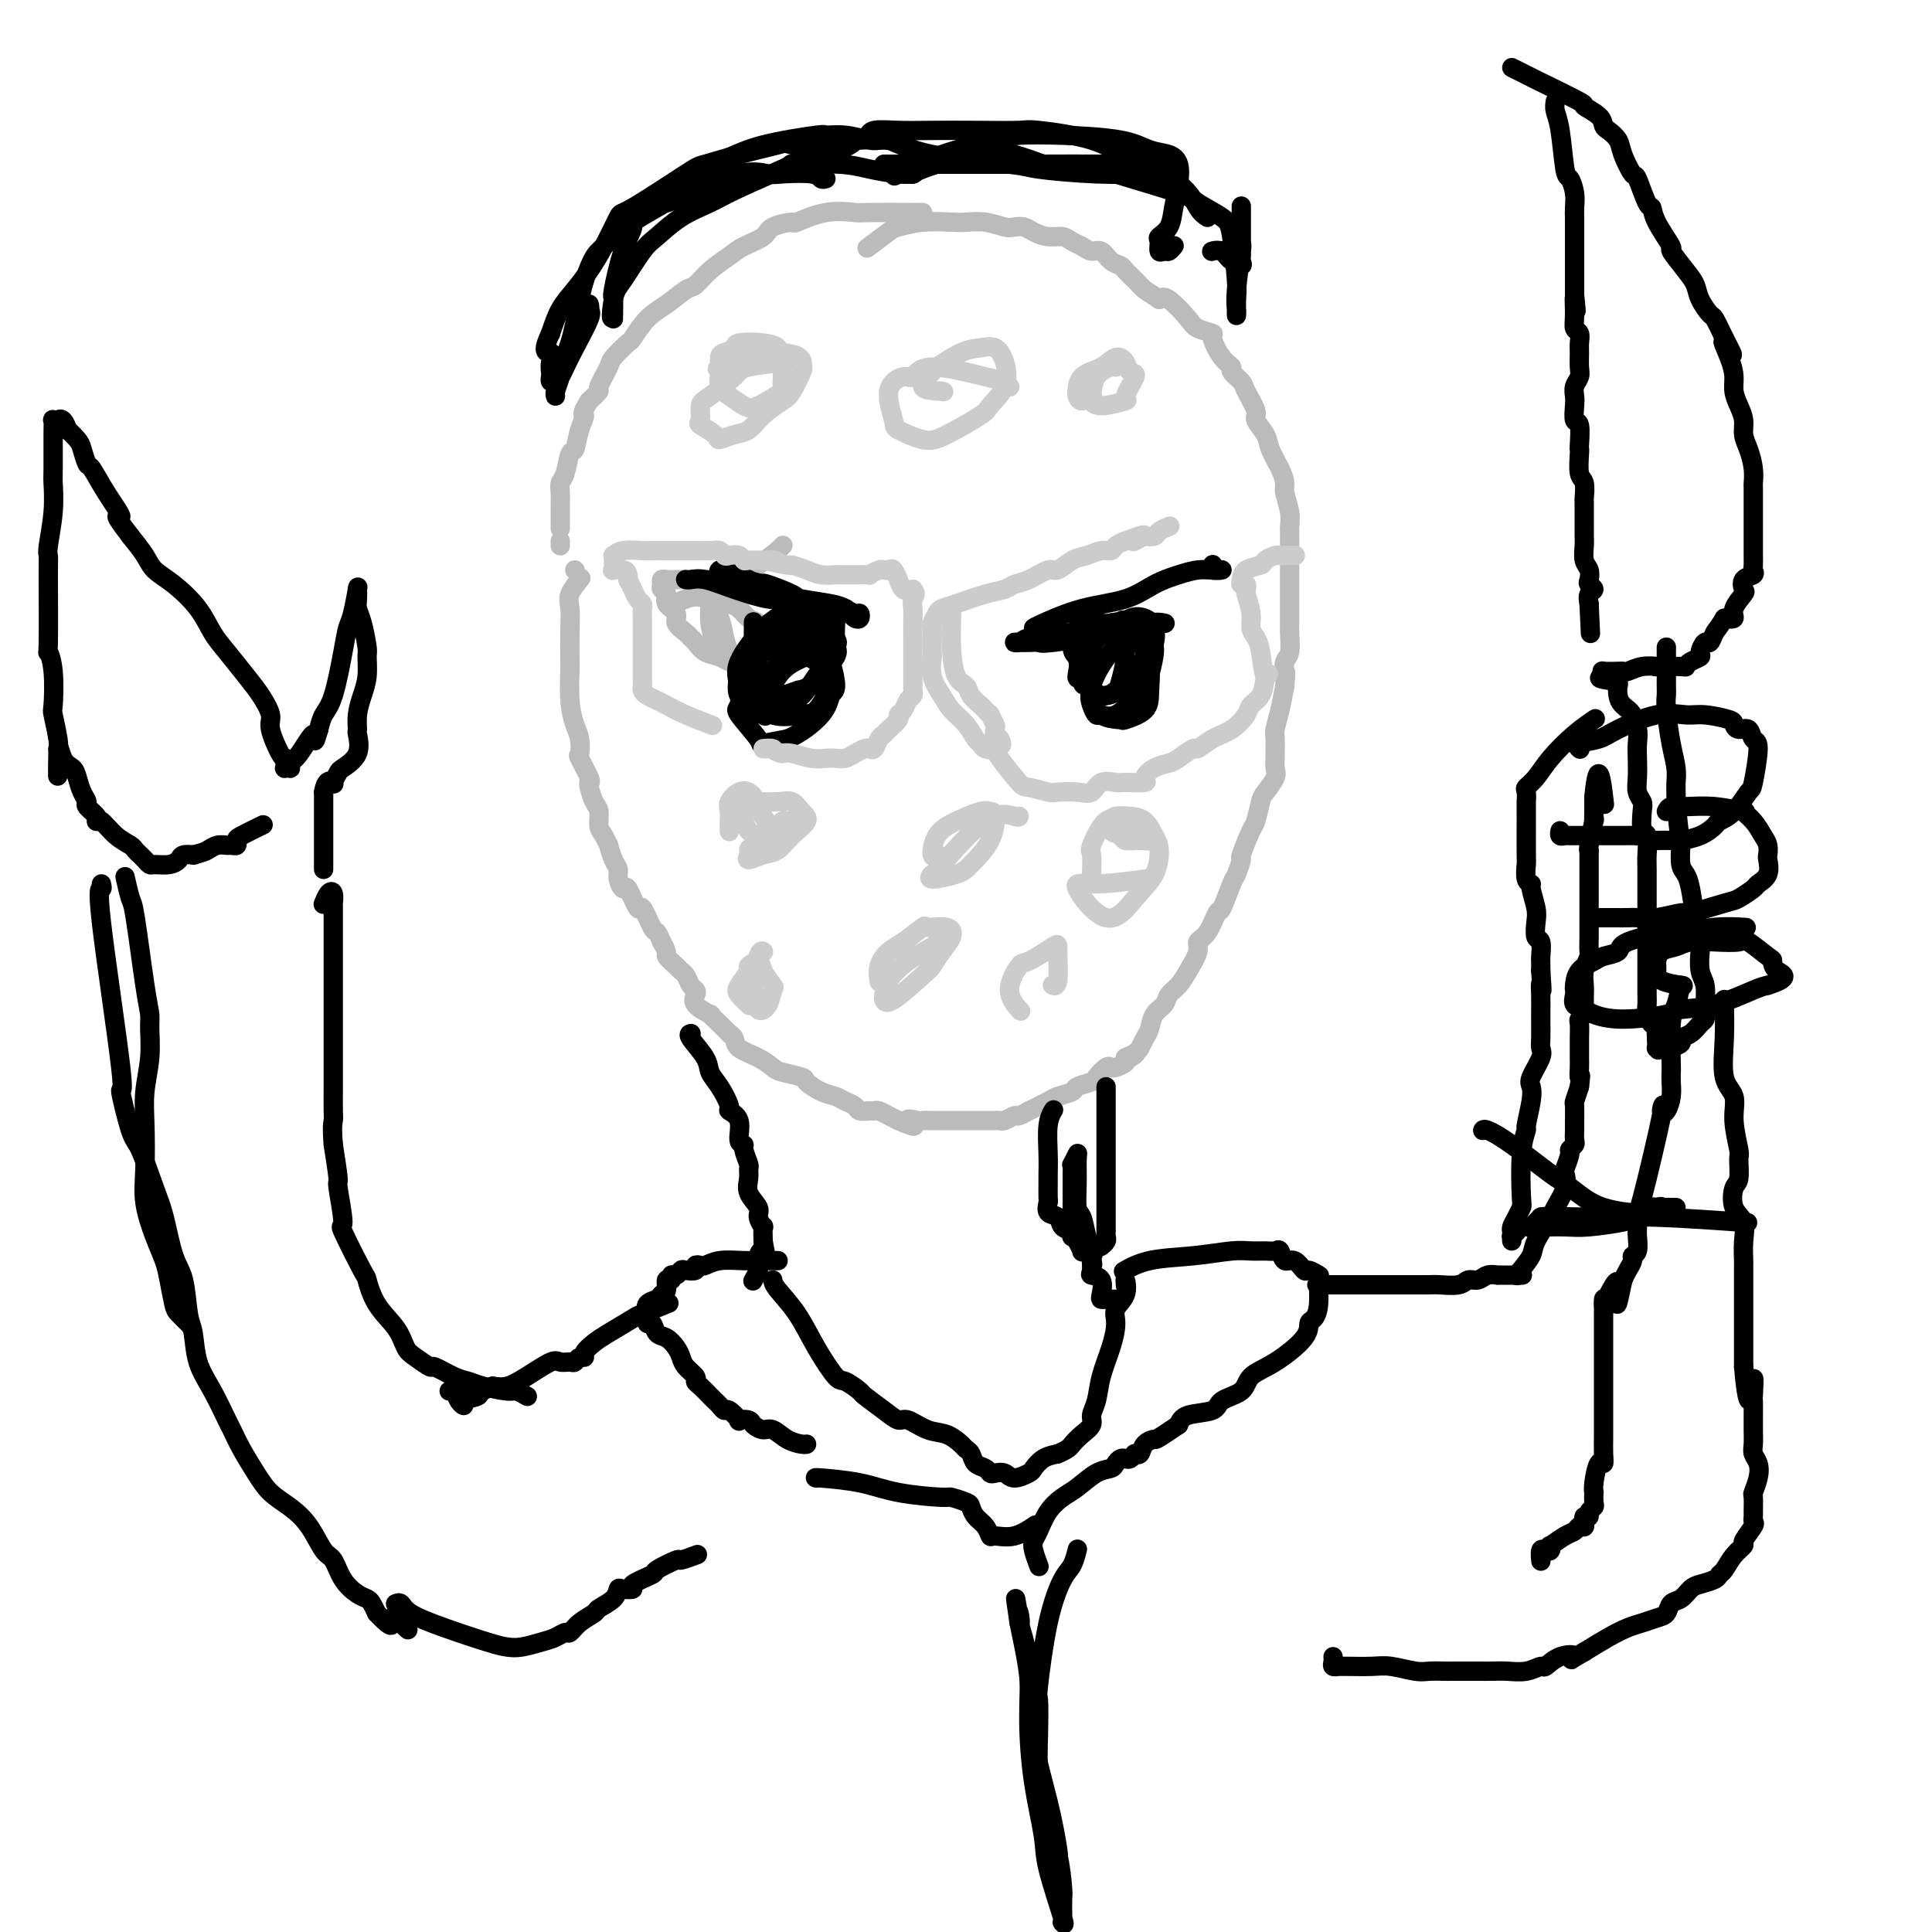 <svg viewBox='0 0 400 400' version='1.1' xmlns='http://www.w3.org/2000/svg' xmlns:xlink='http://www.w3.org/1999/xlink'><g fill='none' stroke='rgb(187,187,187)' stroke-width='4' stroke-linecap='round' stroke-linejoin='round'><path d='M191,44c0.009,0.000 0.017,0.001 0,0c-0.017,-0.001 -0.060,-0.002 0,0c0.060,0.002 0.221,0.008 -2,0c-2.221,-0.008 -6.826,-0.031 -9,0c-2.174,0.031 -1.917,0.116 -3,0c-1.083,-0.116 -3.506,-0.431 -6,0c-2.494,0.431 -5.059,1.610 -6,2c-0.941,0.390 -0.256,-0.009 -1,0c-0.744,0.009 -2.916,0.428 -4,1c-1.084,0.572 -1.082,1.299 -2,2c-0.918,0.701 -2.758,1.376 -4,2c-1.242,0.624 -1.886,1.196 -3,2c-1.114,0.804 -2.699,1.841 -4,3c-1.301,1.159 -2.317,2.441 -3,3c-0.683,0.559 -1.031,0.396 -2,1c-0.969,0.604 -2.558,1.976 -4,3c-1.442,1.024 -2.738,1.700 -4,3c-1.262,1.300 -2.490,3.224 -3,4c-0.510,0.776 -0.303,0.402 -1,1c-0.697,0.598 -2.297,2.166 -3,3c-0.703,0.834 -0.508,0.935 -1,2c-0.492,1.065 -1.671,3.094 -2,4c-0.329,0.906 0.192,0.687 0,1c-0.192,0.313 -1.096,1.156 -2,2'/><path d='M122,83c-2.035,3.192 -1.122,2.673 -1,3c0.122,0.327 -0.545,1.502 -1,3c-0.455,1.498 -0.696,3.321 -1,4c-0.304,0.679 -0.670,0.214 -1,1c-0.330,0.786 -0.624,2.824 -1,4c-0.376,1.176 -0.833,1.489 -1,2c-0.167,0.511 -0.045,1.219 0,2c0.045,0.781 0.012,1.633 0,3c-0.012,1.367 -0.003,3.248 0,4c0.003,0.752 0.002,0.376 0,0'/><path d='M116,112c0.000,0.417 0.000,0.833 0,1c0.000,0.167 0.000,0.083 0,0'/><path d='M119,118c0.000,0.000 0.100,0.100 0.1,0.1'/><path d='M120,120c0.226,-0.277 0.453,-0.553 0,0c-0.453,0.553 -1.585,1.937 -2,3c-0.415,1.063 -0.112,1.806 0,3c0.112,1.194 0.033,2.841 0,5c-0.033,2.159 -0.019,4.832 0,6c0.019,1.168 0.044,0.832 0,2c-0.044,1.168 -0.157,3.840 0,6c0.157,2.160 0.586,3.808 1,5c0.414,1.192 0.815,1.927 1,3c0.185,1.073 0.154,2.485 0,3c-0.154,0.515 -0.431,0.134 0,1c0.431,0.866 1.569,2.979 2,4c0.431,1.021 0.153,0.949 0,1c-0.153,0.051 -0.182,0.226 0,1c0.182,0.774 0.575,2.149 1,3c0.425,0.851 0.884,1.178 1,2c0.116,0.822 -0.110,2.139 0,3c0.110,0.861 0.555,1.266 1,2c0.445,0.734 0.889,1.795 1,2c0.111,0.205 -0.111,-0.448 0,0c0.111,0.448 0.553,1.997 1,3c0.447,1.003 0.897,1.462 1,2c0.103,0.538 -0.142,1.156 0,2c0.142,0.844 0.672,1.915 1,2c0.328,0.085 0.455,-0.816 1,0c0.545,0.816 1.508,3.348 2,4c0.492,0.652 0.513,-0.578 1,0c0.487,0.578 1.439,2.963 2,4c0.561,1.037 0.732,0.725 1,1c0.268,0.275 0.634,1.138 1,2'/><path d='M137,195c1.510,2.583 0.786,2.541 1,3c0.214,0.459 1.367,1.418 2,2c0.633,0.582 0.745,0.785 1,1c0.255,0.215 0.654,0.441 1,1c0.346,0.559 0.640,1.450 1,2c0.360,0.550 0.785,0.759 1,1c0.215,0.241 0.221,0.515 0,1c-0.221,0.485 -0.668,1.181 0,2c0.668,0.819 2.451,1.760 3,2c0.549,0.240 -0.136,-0.221 0,0c0.136,0.221 1.095,1.123 2,2c0.905,0.877 1.757,1.729 2,2c0.243,0.271 -0.125,-0.040 0,0c0.125,0.040 0.741,0.430 1,1c0.259,0.570 0.161,1.319 1,2c0.839,0.681 2.615,1.295 4,2c1.385,0.705 2.380,1.502 3,2c0.620,0.498 0.866,0.697 2,1c1.134,0.303 3.157,0.711 4,1c0.843,0.289 0.506,0.458 1,1c0.494,0.542 1.819,1.455 3,2c1.181,0.545 2.218,0.720 3,1c0.782,0.280 1.309,0.664 2,1c0.691,0.336 1.546,0.625 2,1c0.454,0.375 0.508,0.837 1,1c0.492,0.163 1.423,0.029 2,0c0.577,-0.029 0.801,0.047 1,0c0.199,-0.047 0.373,-0.219 1,0c0.627,0.219 1.707,0.828 2,1c0.293,0.172 -0.202,-0.094 0,0c0.202,0.094 1.101,0.547 2,1'/><path d='M186,232c5.445,2.321 2.557,0.622 2,0c-0.557,-0.622 1.216,-0.167 2,0c0.784,0.167 0.577,0.045 1,0c0.423,-0.045 1.474,-0.012 2,0c0.526,0.012 0.526,0.003 1,0c0.474,-0.003 1.421,-0.001 2,0c0.579,0.001 0.789,0.000 1,0c0.211,-0.000 0.422,-0.000 1,0c0.578,0.000 1.522,-0.000 2,0c0.478,0.000 0.491,0.000 1,0c0.509,-0.000 1.513,-0.000 2,0c0.487,0.000 0.458,0.001 1,0c0.542,-0.001 1.655,-0.004 2,0c0.345,0.004 -0.078,0.016 0,0c0.078,-0.016 0.656,-0.061 1,0c0.344,0.061 0.453,0.228 1,0c0.547,-0.228 1.534,-0.853 2,-1c0.466,-0.147 0.413,0.182 1,0c0.587,-0.182 1.815,-0.875 2,-1c0.185,-0.125 -0.671,0.317 0,0c0.671,-0.317 2.870,-1.395 4,-2c1.130,-0.605 1.191,-0.738 2,-1c0.809,-0.262 2.367,-0.652 3,-1c0.633,-0.348 0.341,-0.654 1,-1c0.659,-0.346 2.269,-0.733 3,-1c0.731,-0.267 0.581,-0.414 1,-1c0.419,-0.586 1.405,-1.610 2,-2c0.595,-0.390 0.799,-0.146 1,0c0.201,0.146 0.400,0.193 1,0c0.600,-0.193 1.600,-0.627 2,-1c0.400,-0.373 0.200,-0.687 0,-1'/><path d='M233,219c3.737,-1.805 1.579,-0.317 1,0c-0.579,0.317 0.421,-0.538 1,-1c0.579,-0.462 0.736,-0.532 1,-1c0.264,-0.468 0.633,-1.333 1,-2c0.367,-0.667 0.731,-1.137 1,-2c0.269,-0.863 0.442,-2.120 1,-3c0.558,-0.880 1.502,-1.384 2,-2c0.498,-0.616 0.548,-1.345 1,-2c0.452,-0.655 1.304,-1.237 2,-2c0.696,-0.763 1.237,-1.708 2,-3c0.763,-1.292 1.747,-2.930 2,-4c0.253,-1.070 -0.227,-1.572 0,-2c0.227,-0.428 1.160,-0.781 2,-2c0.840,-1.219 1.588,-3.305 2,-4c0.412,-0.695 0.487,0.001 1,-1c0.513,-1.001 1.465,-3.697 2,-5c0.535,-1.303 0.654,-1.211 1,-2c0.346,-0.789 0.919,-2.460 1,-3c0.081,-0.540 -0.330,0.050 0,-1c0.330,-1.050 1.403,-3.741 2,-5c0.597,-1.259 0.720,-1.085 1,-2c0.280,-0.915 0.716,-2.918 1,-4c0.284,-1.082 0.416,-1.244 1,-2c0.584,-0.756 1.621,-2.108 2,-3c0.379,-0.892 0.101,-1.326 0,-2c-0.101,-0.674 -0.024,-1.589 0,-2c0.024,-0.411 -0.005,-0.317 0,-1c0.005,-0.683 0.042,-2.142 0,-3c-0.042,-0.858 -0.165,-1.116 0,-2c0.165,-0.884 0.619,-2.396 1,-4c0.381,-1.604 0.691,-3.302 1,-5'/><path d='M266,142c0.326,-3.514 0.140,-2.800 0,-3c-0.140,-0.200 -0.234,-1.316 0,-2c0.234,-0.684 0.795,-0.937 1,-2c0.205,-1.063 0.055,-2.937 0,-4c-0.055,-1.063 -0.015,-1.315 0,-2c0.015,-0.685 0.004,-1.803 0,-3c-0.004,-1.197 -0.001,-2.471 0,-4c0.001,-1.529 -0.000,-3.311 0,-4c0.000,-0.689 0.001,-0.283 0,-1c-0.001,-0.717 -0.004,-2.556 0,-4c0.004,-1.444 0.016,-2.494 0,-3c-0.016,-0.506 -0.059,-0.469 0,-1c0.059,-0.531 0.219,-1.629 0,-3c-0.219,-1.371 -0.817,-3.013 -1,-4c-0.183,-0.987 0.048,-1.318 0,-2c-0.048,-0.682 -0.375,-1.714 -1,-3c-0.625,-1.286 -1.548,-2.828 -2,-4c-0.452,-1.172 -0.434,-1.976 -1,-3c-0.566,-1.024 -1.715,-2.267 -2,-3c-0.285,-0.733 0.293,-0.956 0,-2c-0.293,-1.044 -1.457,-2.910 -2,-4c-0.543,-1.090 -0.465,-1.402 -1,-2c-0.535,-0.598 -1.682,-1.480 -2,-2c-0.318,-0.520 0.192,-0.678 0,-1c-0.192,-0.322 -1.085,-0.808 -2,-2c-0.915,-1.192 -1.852,-3.091 -2,-4c-0.148,-0.909 0.494,-0.829 0,-1c-0.494,-0.171 -2.122,-0.592 -3,-1c-0.878,-0.408 -1.006,-0.802 -2,-2c-0.994,-1.198 -2.856,-3.199 -4,-4c-1.144,-0.801 -1.572,-0.400 -2,0'/><path d='M240,62c-2.290,-1.598 -2.514,-1.593 -3,-2c-0.486,-0.407 -1.232,-1.227 -2,-2c-0.768,-0.773 -1.557,-1.499 -2,-2c-0.443,-0.501 -0.541,-0.778 -1,-1c-0.459,-0.222 -1.278,-0.388 -2,-1c-0.722,-0.612 -1.347,-1.671 -2,-2c-0.653,-0.329 -1.332,0.070 -2,0c-0.668,-0.070 -1.323,-0.610 -2,-1c-0.677,-0.390 -1.374,-0.630 -2,-1c-0.626,-0.370 -1.179,-0.870 -2,-1c-0.821,-0.130 -1.909,0.110 -3,0c-1.091,-0.110 -2.185,-0.569 -3,-1c-0.815,-0.431 -1.352,-0.834 -2,-1c-0.648,-0.166 -1.406,-0.097 -2,0c-0.594,0.097 -1.025,0.221 -2,0c-0.975,-0.221 -2.496,-0.788 -4,-1c-1.504,-0.212 -2.991,-0.070 -4,0c-1.009,0.070 -1.539,0.068 -3,0c-1.461,-0.068 -3.853,-0.203 -6,0c-2.147,0.203 -4.050,0.745 -5,1c-0.950,0.255 -0.948,0.222 -2,1c-1.052,0.778 -3.158,2.365 -4,3c-0.842,0.635 -0.421,0.317 0,0'/><path d='M162,113c0.083,-0.083 0.167,-0.167 0,0c-0.167,0.167 -0.583,0.583 -1,1'/><path d='M161,114c-0.977,0.785 -2.919,2.249 -4,3c-1.081,0.751 -1.301,0.790 -2,1c-0.699,0.210 -1.877,0.592 -3,1c-1.123,0.408 -2.191,0.841 -3,1c-0.809,0.159 -1.358,0.043 -2,0c-0.642,-0.043 -1.377,-0.012 -2,0c-0.623,0.012 -1.133,0.006 -2,0c-0.867,-0.006 -2.090,-0.013 -3,0c-0.910,0.013 -1.507,0.044 -2,0c-0.493,-0.044 -0.880,-0.164 -1,0c-0.120,0.164 0.029,0.610 0,1c-0.029,0.390 -0.234,0.723 0,1c0.234,0.277 0.907,0.498 1,1c0.093,0.502 -0.392,1.287 0,2c0.392,0.713 1.663,1.356 2,2c0.337,0.644 -0.259,1.290 0,2c0.259,0.710 1.372,1.486 2,2c0.628,0.514 0.772,0.768 1,1c0.228,0.232 0.539,0.441 1,1c0.461,0.559 1.073,1.467 2,2c0.927,0.533 2.170,0.690 3,1c0.830,0.310 1.247,0.774 2,1c0.753,0.226 1.841,0.215 3,0c1.159,-0.215 2.389,-0.635 3,-1c0.611,-0.365 0.603,-0.676 1,-1c0.397,-0.324 1.198,-0.662 2,-1'/><path d='M160,134c1.040,-0.599 0.641,-0.598 0,-1c-0.641,-0.402 -1.522,-1.207 -2,-2c-0.478,-0.793 -0.552,-1.575 -1,-2c-0.448,-0.425 -1.272,-0.492 -2,-1c-0.728,-0.508 -1.362,-1.457 -2,-2c-0.638,-0.543 -1.281,-0.681 -2,-1c-0.719,-0.319 -1.514,-0.820 -2,-1c-0.486,-0.180 -0.663,-0.039 -1,0c-0.337,0.039 -0.835,-0.025 -1,0c-0.165,0.025 0.001,0.141 0,1c-0.001,0.859 -0.171,2.463 0,4c0.171,1.537 0.684,3.006 1,4c0.316,0.994 0.437,1.513 1,2c0.563,0.487 1.569,0.943 2,1c0.431,0.057 0.288,-0.283 0,-1c-0.288,-0.717 -0.722,-1.810 -1,-3c-0.278,-1.190 -0.400,-2.476 -1,-4c-0.600,-1.524 -1.676,-3.285 -3,-4c-1.324,-0.715 -2.895,-0.385 -4,0c-1.105,0.385 -1.744,0.824 -2,1c-0.256,0.176 -0.128,0.088 0,0'/></g>
<g fill='none' stroke='rgb(0,0,0)' stroke-width='4' stroke-linecap='round' stroke-linejoin='round'><path d='M142,120c0.015,0.003 0.031,0.006 0,0c-0.031,-0.006 -0.107,-0.022 0,0c0.107,0.022 0.397,0.082 1,0c0.603,-0.082 1.518,-0.305 3,0c1.482,0.305 3.533,1.138 6,2c2.467,0.862 5.352,1.752 7,2c1.648,0.248 2.058,-0.145 3,0c0.942,0.145 2.417,0.827 4,1c1.583,0.173 3.275,-0.165 5,0c1.725,0.165 3.482,0.832 4,1c0.518,0.168 -0.204,-0.165 0,0c0.204,0.165 1.334,0.826 2,1c0.666,0.174 0.870,-0.138 1,0c0.130,0.138 0.187,0.728 0,1c-0.187,0.272 -0.618,0.227 -1,0c-0.382,-0.227 -0.714,-0.637 -1,-1c-0.286,-0.363 -0.525,-0.679 -1,-1c-0.475,-0.321 -1.185,-0.647 -3,-1c-1.815,-0.353 -4.734,-0.734 -6,-1c-1.266,-0.266 -0.879,-0.418 -2,-1c-1.121,-0.582 -3.749,-1.595 -5,-2c-1.251,-0.405 -1.126,-0.203 -1,0'/><path d='M158,121c-3.522,-1.031 -2.327,-0.609 -3,-1c-0.673,-0.391 -3.213,-1.597 -4,-2c-0.787,-0.403 0.181,-0.005 0,0c-0.181,0.005 -1.510,-0.383 -2,0c-0.490,0.383 -0.140,1.538 0,2c0.140,0.462 0.070,0.231 0,0'/><path d='M156,129c-0.001,0.074 -0.002,0.147 0,0c0.002,-0.147 0.008,-0.515 0,0c-0.008,0.515 -0.029,1.914 0,4c0.029,2.086 0.106,4.859 0,7c-0.106,2.141 -0.397,3.651 0,5c0.397,1.349 1.483,2.538 2,3c0.517,0.462 0.465,0.197 1,0c0.535,-0.197 1.656,-0.326 3,-1c1.344,-0.674 2.911,-1.892 4,-3c1.089,-1.108 1.702,-2.105 3,-4c1.298,-1.895 3.282,-4.689 4,-6c0.718,-1.311 0.169,-1.140 0,-2c-0.169,-0.860 0.041,-2.751 0,-4c-0.041,-1.249 -0.333,-1.856 -1,-2c-0.667,-0.144 -1.711,0.176 -3,0c-1.289,-0.176 -2.825,-0.849 -5,0c-2.175,0.849 -4.988,3.219 -6,4c-1.012,0.781 -0.223,-0.026 -1,1c-0.777,1.026 -3.121,3.886 -4,6c-0.879,2.114 -0.292,3.481 0,5c0.292,1.519 0.288,3.189 0,4c-0.288,0.811 -0.861,0.764 0,2c0.861,1.236 3.155,3.756 4,5c0.845,1.244 0.241,1.213 1,1c0.759,-0.213 2.879,-0.606 5,-1'/><path d='M163,153c2.412,-0.902 5.442,-3.158 7,-5c1.558,-1.842 1.643,-3.271 2,-4c0.357,-0.729 0.987,-0.759 1,-2c0.013,-1.241 -0.589,-3.694 -1,-5c-0.411,-1.306 -0.631,-1.466 -1,-2c-0.369,-0.534 -0.887,-1.443 -2,-2c-1.113,-0.557 -2.821,-0.761 -4,-1c-1.179,-0.239 -1.830,-0.512 -3,0c-1.170,0.512 -2.857,1.809 -4,3c-1.143,1.191 -1.740,2.277 -2,3c-0.260,0.723 -0.183,1.082 0,2c0.183,0.918 0.473,2.394 1,4c0.527,1.606 1.292,3.343 3,4c1.708,0.657 4.359,0.236 6,0c1.641,-0.236 2.272,-0.285 3,-1c0.728,-0.715 1.554,-2.096 2,-3c0.446,-0.904 0.513,-1.329 1,-2c0.487,-0.671 1.393,-1.586 0,-3c-1.393,-1.414 -5.084,-3.328 -7,-4c-1.916,-0.672 -2.056,-0.102 -3,0c-0.944,0.102 -2.691,-0.265 -4,0c-1.309,0.265 -2.181,1.164 -3,2c-0.819,0.836 -1.584,1.611 -2,3c-0.416,1.389 -0.482,3.391 0,4c0.482,0.609 1.514,-0.176 2,0c0.486,0.176 0.428,1.311 3,1c2.572,-0.311 7.775,-2.070 10,-3c2.225,-0.930 1.473,-1.033 2,-2c0.527,-0.967 2.334,-2.799 3,-4c0.666,-1.201 0.190,-1.772 0,-2c-0.190,-0.228 -0.095,-0.114 0,0'/><path d='M173,134c0.184,-1.137 -1.855,0.022 -4,1c-2.145,0.978 -4.396,1.775 -6,3c-1.604,1.225 -2.562,2.878 -3,4c-0.438,1.122 -0.354,1.713 0,2c0.354,0.287 0.980,0.270 2,0c1.020,-0.270 2.434,-0.791 3,-1c0.566,-0.209 0.283,-0.104 0,0'/><path d='M171,128c-0.080,0.018 -0.161,0.037 0,0c0.161,-0.037 0.562,-0.129 -1,0c-1.562,0.129 -5.088,0.480 -7,1c-1.912,0.520 -2.211,1.210 -3,2c-0.789,0.790 -2.067,1.681 -3,3c-0.933,1.319 -1.522,3.067 -1,4c0.522,0.933 2.154,1.053 3,1c0.846,-0.053 0.905,-0.277 2,-1c1.095,-0.723 3.224,-1.944 5,-3c1.776,-1.056 3.197,-1.946 4,-3c0.803,-1.054 0.988,-2.272 1,-3c0.012,-0.728 -0.151,-0.965 -1,0c-0.849,0.965 -2.386,3.133 -3,4c-0.614,0.867 -0.307,0.434 0,0'/><path d='M214,130c0.173,-0.123 0.345,-0.246 2,-1c1.655,-0.754 4.792,-2.139 8,-3c3.208,-0.861 6.486,-1.197 9,-2c2.514,-0.803 4.263,-2.072 6,-3c1.737,-0.928 3.463,-1.516 5,-2c1.537,-0.484 2.885,-0.866 4,-1c1.115,-0.134 1.998,-0.022 3,0c1.002,0.022 2.124,-0.046 2,0c-0.124,0.046 -1.495,0.205 -2,0c-0.505,-0.205 -0.144,-0.773 0,-1c0.144,-0.227 0.072,-0.114 0,0'/><path d='M228,131c0.231,-0.179 0.462,-0.358 0,0c-0.462,0.358 -1.618,1.254 -2,4c-0.382,2.746 0.008,7.341 0,9c-0.008,1.659 -0.416,0.381 0,0c0.416,-0.381 1.656,0.135 3,0c1.344,-0.135 2.792,-0.921 4,-2c1.208,-1.079 2.175,-2.450 3,-4c0.825,-1.550 1.509,-3.279 2,-4c0.491,-0.721 0.791,-0.435 1,-1c0.209,-0.565 0.328,-1.981 0,-3c-0.328,-1.019 -1.105,-1.640 -2,-2c-0.895,-0.360 -1.910,-0.459 -3,0c-1.090,0.459 -2.254,1.475 -3,2c-0.746,0.525 -1.072,0.557 -2,1c-0.928,0.443 -2.458,1.295 -3,3c-0.542,1.705 -0.096,4.262 0,6c0.096,1.738 -0.156,2.657 0,4c0.156,1.343 0.721,3.109 2,4c1.279,0.891 3.272,0.908 4,1c0.728,0.092 0.190,0.261 1,0c0.810,-0.261 2.968,-0.951 4,-2c1.032,-1.049 0.936,-2.456 1,-4c0.064,-1.544 0.286,-3.223 0,-5c-0.286,-1.777 -1.082,-3.650 -2,-5c-0.918,-1.350 -1.959,-2.175 -3,-3'/><path d='M233,130c-0.803,-2.329 -0.310,-1.652 -1,-1c-0.690,0.652 -2.561,1.280 -4,2c-1.439,0.720 -2.445,1.531 -3,2c-0.555,0.469 -0.660,0.595 -1,2c-0.340,1.405 -0.916,4.088 -1,5c-0.084,0.912 0.324,0.053 1,0c0.676,-0.053 1.622,0.699 2,1c0.378,0.301 0.189,0.150 0,0'/><path d='M237,130c-0.037,0.102 -0.074,0.205 0,0c0.074,-0.205 0.258,-0.716 -1,0c-1.258,0.716 -3.957,2.660 -6,5c-2.043,2.340 -3.429,5.075 -4,7c-0.571,1.925 -0.325,3.040 0,4c0.325,0.960 0.730,1.764 1,2c0.270,0.236 0.407,-0.095 1,0c0.593,0.095 1.644,0.615 3,0c1.356,-0.615 3.018,-2.367 4,-3c0.982,-0.633 1.283,-0.149 2,-2c0.717,-1.851 1.848,-6.037 2,-8c0.152,-1.963 -0.677,-1.702 -1,-2c-0.323,-0.298 -0.142,-1.155 -1,-2c-0.858,-0.845 -2.756,-1.679 -4,-2c-1.244,-0.321 -1.832,-0.131 -3,0c-1.168,0.131 -2.914,0.201 -4,1c-1.086,0.799 -1.512,2.328 -2,3c-0.488,0.672 -1.038,0.489 -1,2c0.038,1.511 0.664,4.717 1,6c0.336,1.283 0.382,0.643 1,1c0.618,0.357 1.809,1.712 3,2c1.191,0.288 2.381,-0.490 3,-1c0.619,-0.510 0.667,-0.753 1,-2c0.333,-1.247 0.952,-3.499 1,-5c0.048,-1.501 -0.476,-2.250 -1,-3'/><path d='M232,133c-0.041,-2.321 -2.145,-2.623 -3,-3c-0.855,-0.377 -0.461,-0.830 -1,-1c-0.539,-0.170 -2.011,-0.056 -3,0c-0.989,0.056 -1.494,0.054 -2,1c-0.506,0.946 -1.012,2.841 -1,4c0.012,1.159 0.542,1.581 1,2c0.458,0.419 0.845,0.834 1,1c0.155,0.166 0.077,0.083 0,0'/><path d='M241,129c0.189,0.044 0.378,0.089 0,0c-0.378,-0.089 -1.322,-0.311 -3,0c-1.678,0.311 -4.088,1.155 -8,2c-3.912,0.845 -9.326,1.690 -12,2c-2.674,0.310 -2.608,0.084 -3,0c-0.392,-0.084 -1.240,-0.025 -2,0c-0.760,0.025 -1.431,0.017 -2,0c-0.569,-0.017 -1.036,-0.042 -1,0c0.036,0.042 0.576,0.151 1,0c0.424,-0.151 0.733,-0.562 2,-1c1.267,-0.438 3.491,-0.902 5,-1c1.509,-0.098 2.302,0.170 4,0c1.698,-0.170 4.299,-0.778 6,-1c1.701,-0.222 2.502,-0.059 3,0c0.498,0.059 0.694,0.013 1,0c0.306,-0.013 0.721,0.007 1,0c0.279,-0.007 0.421,-0.040 0,0c-0.421,0.040 -1.406,0.154 -2,0c-0.594,-0.154 -0.797,-0.577 -1,-1'/><path d='M230,129c3.178,-0.622 1.622,-0.178 1,0c-0.622,0.178 -0.311,0.089 0,0'/></g>
<g fill='none' stroke='rgb(204,204,204)' stroke-width='4' stroke-linecap='round' stroke-linejoin='round'><path d='M162,75c-0.198,0.022 -0.395,0.044 0,0c0.395,-0.044 1.384,-0.155 0,0c-1.384,0.155 -5.141,0.574 -7,1c-1.859,0.426 -1.822,0.859 -3,2c-1.178,1.141 -3.573,2.992 -5,4c-1.427,1.008 -1.887,1.175 -2,2c-0.113,0.825 0.122,2.309 0,3c-0.122,0.691 -0.602,0.590 0,1c0.602,0.410 2.284,1.331 3,2c0.716,0.669 0.464,1.087 1,1c0.536,-0.087 1.858,-0.678 3,-1c1.142,-0.322 2.103,-0.373 3,-1c0.897,-0.627 1.729,-1.828 3,-3c1.271,-1.172 2.980,-2.314 4,-3c1.020,-0.686 1.352,-0.915 2,-2c0.648,-1.085 1.614,-3.024 2,-4c0.386,-0.976 0.193,-0.988 0,-1'/><path d='M166,76c0.829,-2.645 -2.599,-2.758 -4,-3c-1.401,-0.242 -0.774,-0.611 -1,-1c-0.226,-0.389 -1.304,-0.796 -3,-1c-1.696,-0.204 -4.009,-0.204 -5,0c-0.991,0.204 -0.659,0.611 -1,1c-0.341,0.389 -1.354,0.761 -2,1c-0.646,0.239 -0.924,0.344 -1,1c-0.076,0.656 0.049,1.863 0,3c-0.049,1.137 -0.271,2.203 0,3c0.271,0.797 1.035,1.326 2,2c0.965,0.674 2.130,1.493 3,2c0.870,0.507 1.446,0.704 3,0c1.554,-0.704 4.087,-2.307 5,-3c0.913,-0.693 0.206,-0.476 0,-1c-0.206,-0.524 0.088,-1.790 0,-3c-0.088,-1.210 -0.557,-2.366 -2,-3c-1.443,-0.634 -3.861,-0.747 -5,-1c-1.139,-0.253 -0.999,-0.645 -2,0c-1.001,0.645 -3.143,2.327 -4,3c-0.857,0.673 -0.428,0.336 0,0'/><path d='M209,80c-0.020,-0.028 -0.039,-0.056 0,0c0.039,0.056 0.137,0.195 0,0c-0.137,-0.195 -0.510,-0.723 -1,-1c-0.490,-0.277 -1.096,-0.303 -4,-1c-2.904,-0.697 -8.105,-2.064 -11,-2c-2.895,0.064 -3.484,1.560 -4,2c-0.516,0.440 -0.960,-0.176 -2,0c-1.040,0.176 -2.677,1.143 -3,3c-0.323,1.857 0.667,4.603 1,6c0.333,1.397 0.009,1.445 1,2c0.991,0.555 3.296,1.616 5,2c1.704,0.384 2.808,0.091 5,-1c2.192,-1.091 5.472,-2.979 7,-4c1.528,-1.021 1.305,-1.174 2,-2c0.695,-0.826 2.309,-2.326 3,-4c0.691,-1.674 0.457,-3.523 0,-5c-0.457,-1.477 -1.139,-2.580 -2,-3c-0.861,-0.420 -1.901,-0.155 -3,0c-1.099,0.155 -2.256,0.199 -4,1c-1.744,0.801 -4.076,2.359 -5,3c-0.924,0.641 -0.441,0.365 -1,1c-0.559,0.635 -2.160,2.181 -2,3c0.160,0.819 2.080,0.909 4,1'/><path d='M195,81c0.667,0.167 0.333,0.083 0,0'/><path d='M231,76c-0.112,-0.110 -0.224,-0.221 -1,0c-0.776,0.221 -2.217,0.773 -3,2c-0.783,1.227 -0.909,3.127 -1,4c-0.091,0.873 -0.145,0.717 0,1c0.145,0.283 0.491,1.006 2,1c1.509,-0.006 4.182,-0.740 5,-1c0.818,-0.260 -0.217,-0.047 0,-1c0.217,-0.953 1.686,-3.072 2,-4c0.314,-0.928 -0.529,-0.664 -1,-1c-0.471,-0.336 -0.571,-1.270 -1,-2c-0.429,-0.730 -1.187,-1.255 -2,-1c-0.813,0.255 -1.680,1.288 -3,2c-1.320,0.712 -3.092,1.101 -4,2c-0.908,0.899 -0.950,2.307 -1,3c-0.050,0.693 -0.106,0.670 0,1c0.106,0.330 0.375,1.012 1,1c0.625,-0.012 1.607,-0.718 2,-1c0.393,-0.282 0.196,-0.141 0,0'/><path d='M163,170c0.083,0.038 0.166,0.076 0,0c-0.166,-0.076 -0.580,-0.267 -1,0c-0.420,0.267 -0.847,0.990 -2,2c-1.153,1.010 -3.032,2.306 -4,3c-0.968,0.694 -1.025,0.787 -1,1c0.025,0.213 0.130,0.546 0,1c-0.130,0.454 -0.496,1.030 0,1c0.496,-0.030 1.854,-0.665 3,-1c1.146,-0.335 2.081,-0.370 3,-1c0.919,-0.630 1.822,-1.853 3,-3c1.178,-1.147 2.630,-2.216 3,-3c0.370,-0.784 -0.344,-1.281 -1,-2c-0.656,-0.719 -1.254,-1.658 -2,-2c-0.746,-0.342 -1.639,-0.085 -3,0c-1.361,0.085 -3.189,-0.002 -4,0c-0.811,0.002 -0.606,0.094 -1,0c-0.394,-0.094 -1.386,-0.372 -2,0c-0.614,0.372 -0.851,1.396 -1,2c-0.149,0.604 -0.209,0.789 0,1c0.209,0.211 0.686,0.449 1,1c0.314,0.551 0.466,1.416 1,2c0.534,0.584 1.452,0.888 2,1c0.548,0.112 0.728,0.032 1,0c0.272,-0.032 0.636,-0.016 1,0'/><path d='M159,173c0.646,-0.222 0.262,-1.278 0,-2c-0.262,-0.722 -0.401,-1.109 -1,-2c-0.599,-0.891 -1.656,-2.285 -2,-3c-0.344,-0.715 0.027,-0.749 0,-1c-0.027,-0.251 -0.452,-0.717 -1,-1c-0.548,-0.283 -1.219,-0.384 -2,0c-0.781,0.384 -1.673,1.252 -2,2c-0.327,0.748 -0.087,1.377 0,2c0.087,0.623 0.023,1.239 0,2c-0.023,0.761 -0.006,1.666 0,2c0.006,0.334 0.002,0.095 0,0c-0.002,-0.095 -0.001,-0.048 0,0'/><path d='M211,169c-0.003,0.146 -0.005,0.292 -1,0c-0.995,-0.292 -2.982,-1.023 -6,1c-3.018,2.023 -7.068,6.801 -9,9c-1.932,2.199 -1.747,1.819 -2,2c-0.253,0.181 -0.943,0.924 0,1c0.943,0.076 3.518,-0.515 5,-1c1.482,-0.485 1.872,-0.863 3,-2c1.128,-1.137 2.995,-3.031 4,-5c1.005,-1.969 1.149,-4.013 1,-5c-0.149,-0.987 -0.591,-0.919 -1,-1c-0.409,-0.081 -0.785,-0.313 -2,0c-1.215,0.313 -3.267,1.169 -5,2c-1.733,0.831 -3.145,1.635 -4,3c-0.855,1.365 -1.153,3.291 -1,4c0.153,0.709 0.758,0.203 1,0c0.242,-0.203 0.121,-0.101 0,0'/><path d='M147,150c0.457,0.172 0.915,0.344 0,0c-0.915,-0.344 -3.201,-1.206 -5,-2c-1.799,-0.794 -3.109,-1.522 -4,-2c-0.891,-0.478 -1.363,-0.706 -2,-1c-0.637,-0.294 -1.439,-0.654 -2,-1c-0.561,-0.346 -0.882,-0.679 -1,-1c-0.118,-0.321 -0.031,-0.632 0,-1c0.031,-0.368 0.008,-0.794 0,-2c-0.008,-1.206 -0.002,-3.190 0,-4c0.002,-0.810 0.000,-0.444 0,-1c-0.000,-0.556 0.001,-2.033 0,-3c-0.001,-0.967 -0.003,-1.424 0,-2c0.003,-0.576 0.012,-1.271 0,-2c-0.012,-0.729 -0.045,-1.494 0,-2c0.045,-0.506 0.167,-0.754 0,-1c-0.167,-0.246 -0.622,-0.489 -1,-1c-0.378,-0.511 -0.679,-1.289 -1,-2c-0.321,-0.711 -0.660,-1.356 -1,-2'/><path d='M130,120c-0.626,-3.668 -0.192,-0.838 0,0c0.192,0.838 0.143,-0.314 0,-1c-0.143,-0.686 -0.378,-0.904 -1,-1c-0.622,-0.096 -1.630,-0.068 -2,0c-0.370,0.068 -0.100,0.177 0,0c0.100,-0.177 0.031,-0.640 0,-1c-0.031,-0.360 -0.023,-0.618 0,-1c0.023,-0.382 0.061,-0.887 0,-1c-0.061,-0.113 -0.222,0.166 0,0c0.222,-0.166 0.825,-0.776 2,-1c1.175,-0.224 2.920,-0.060 4,0c1.080,0.060 1.496,0.016 2,0c0.504,-0.016 1.097,-0.004 2,0c0.903,0.004 2.115,0.000 3,0c0.885,-0.000 1.442,0.004 2,0c0.558,-0.004 1.118,-0.015 2,0c0.882,0.015 2.085,0.056 3,0c0.915,-0.056 1.541,-0.207 2,0c0.459,0.207 0.751,0.774 1,1c0.249,0.226 0.453,0.113 1,0c0.547,-0.113 1.435,-0.226 2,0c0.565,0.226 0.806,0.792 1,1c0.194,0.208 0.341,0.060 1,0c0.659,-0.060 1.829,-0.030 3,0'/><path d='M158,116c4.785,0.091 1.248,-0.182 1,0c-0.248,0.182 2.792,0.819 4,1c1.208,0.181 0.585,-0.095 1,0c0.415,0.095 1.869,0.561 3,1c1.131,0.439 1.938,0.850 3,1c1.062,0.150 2.380,0.040 3,0c0.620,-0.040 0.542,-0.011 1,0c0.458,0.011 1.451,0.003 2,0c0.549,-0.003 0.653,0.000 1,0c0.347,-0.000 0.937,-0.004 1,0c0.063,0.004 -0.401,0.015 0,0c0.401,-0.015 1.666,-0.056 2,0c0.334,0.056 -0.261,0.209 0,0c0.261,-0.209 1.380,-0.780 2,-1c0.620,-0.220 0.740,-0.089 1,0c0.260,0.089 0.660,0.136 1,0c0.340,-0.136 0.619,-0.456 1,0c0.381,0.456 0.865,1.689 1,2c0.135,0.311 -0.079,-0.301 0,0c0.079,0.301 0.451,1.515 1,2c0.549,0.485 1.274,0.243 2,0'/><path d='M189,122c0.928,0.988 0.249,1.459 0,2c-0.249,0.541 -0.067,1.151 0,2c0.067,0.849 0.018,1.937 0,3c-0.018,1.063 -0.005,2.101 0,3c0.005,0.899 0.001,1.659 0,2c-0.001,0.341 -0.000,0.262 0,1c0.000,0.738 -0.000,2.292 0,3c0.000,0.708 0.001,0.571 0,1c-0.001,0.429 -0.003,1.423 0,2c0.003,0.577 0.012,0.736 0,1c-0.012,0.264 -0.046,0.634 0,1c0.046,0.366 0.172,0.727 0,1c-0.172,0.273 -0.641,0.458 -1,1c-0.359,0.542 -0.607,1.441 -1,2c-0.393,0.559 -0.931,0.779 -1,1c-0.069,0.221 0.333,0.445 0,1c-0.333,0.555 -1.399,1.441 -2,2c-0.601,0.559 -0.738,0.790 -1,1c-0.262,0.210 -0.651,0.399 -1,1c-0.349,0.601 -0.660,1.615 -1,2c-0.340,0.385 -0.710,0.142 -1,0c-0.290,-0.142 -0.500,-0.182 -1,0c-0.500,0.182 -1.290,0.586 -2,1c-0.710,0.414 -1.338,0.839 -2,1c-0.662,0.161 -1.357,0.057 -2,0c-0.643,-0.057 -1.234,-0.067 -2,0c-0.766,0.067 -1.706,0.210 -3,0c-1.294,-0.210 -2.941,-0.774 -4,-1c-1.059,-0.226 -1.529,-0.113 -2,0'/><path d='M162,156c-2.018,-0.381 -1.561,-0.834 -2,-1c-0.439,-0.166 -1.772,-0.045 -2,0c-0.228,0.045 0.649,0.013 1,0c0.351,-0.013 0.175,-0.006 0,0'/><path d='M197,126c0.001,0.024 0.002,0.048 0,0c-0.002,-0.048 -0.008,-0.168 0,0c0.008,0.168 0.028,0.625 0,2c-0.028,1.375 -0.106,3.668 0,6c0.106,2.332 0.395,4.705 1,6c0.605,1.295 1.525,1.514 2,2c0.475,0.486 0.504,1.239 1,2c0.496,0.761 1.457,1.532 2,2c0.543,0.468 0.668,0.635 1,1c0.332,0.365 0.873,0.928 1,1c0.127,0.072 -0.158,-0.349 0,0c0.158,0.349 0.761,1.466 1,2c0.239,0.534 0.116,0.483 0,1c-0.116,0.517 -0.223,1.601 0,2c0.223,0.399 0.778,0.114 1,0c0.222,-0.114 0.111,-0.057 0,0'/><path d='M207,153c1.137,2.181 -0.521,1.133 -1,1c-0.479,-0.133 0.221,0.649 0,1c-0.221,0.351 -1.361,0.271 -2,0c-0.639,-0.271 -0.775,-0.732 -1,-1c-0.225,-0.268 -0.537,-0.342 -1,-1c-0.463,-0.658 -1.077,-1.900 -2,-3c-0.923,-1.100 -2.156,-2.058 -3,-3c-0.844,-0.942 -1.298,-1.870 -2,-3c-0.702,-1.130 -1.652,-2.464 -2,-4c-0.348,-1.536 -0.094,-3.275 0,-4c0.094,-0.725 0.028,-0.436 0,-1c-0.028,-0.564 -0.020,-1.983 0,-3c0.020,-1.017 0.050,-1.634 0,-2c-0.050,-0.366 -0.180,-0.483 0,-1c0.180,-0.517 0.671,-1.434 1,-2c0.329,-0.566 0.496,-0.782 1,-1c0.504,-0.218 1.344,-0.438 3,-1c1.656,-0.562 4.128,-1.465 6,-2c1.872,-0.535 3.144,-0.702 4,-1c0.856,-0.298 1.296,-0.728 2,-1c0.704,-0.272 1.672,-0.387 3,-1c1.328,-0.613 3.017,-1.723 4,-2c0.983,-0.277 1.261,0.280 2,0c0.739,-0.280 1.937,-1.399 3,-2c1.063,-0.601 1.989,-0.686 3,-1c1.011,-0.314 2.106,-0.857 3,-1c0.894,-0.143 1.587,0.115 2,0c0.413,-0.115 0.547,-0.604 1,-1c0.453,-0.396 1.227,-0.698 2,-1'/><path d='M233,112c6.588,-2.570 3.059,-0.495 2,0c-1.059,0.495 0.351,-0.589 1,-1c0.649,-0.411 0.538,-0.149 1,0c0.462,0.149 1.497,0.183 2,0c0.503,-0.183 0.475,-0.585 1,-1c0.525,-0.415 1.603,-0.842 2,-1c0.397,-0.158 0.113,-0.045 0,0c-0.113,0.045 -0.057,0.023 0,0'/><path d='M206,155c-0.000,-0.081 -0.000,-0.161 0,0c0.000,0.161 0.000,0.565 1,2c1.000,1.435 2.998,3.901 4,5c1.002,1.099 1.007,0.833 2,1c0.993,0.167 2.975,0.769 4,1c1.025,0.231 1.094,0.090 2,0c0.906,-0.090 2.649,-0.129 4,0c1.351,0.129 2.311,0.428 3,0c0.689,-0.428 1.108,-1.581 2,-2c0.892,-0.419 2.258,-0.105 3,0c0.742,0.105 0.860,0.000 2,0c1.140,-0.000 3.301,0.103 4,0c0.699,-0.103 -0.065,-0.414 0,-1c0.065,-0.586 0.957,-1.448 2,-2c1.043,-0.552 2.235,-0.795 3,-1c0.765,-0.205 1.103,-0.371 2,-1c0.897,-0.629 2.352,-1.719 3,-2c0.648,-0.281 0.487,0.248 1,0c0.513,-0.248 1.699,-1.272 3,-2c1.301,-0.728 2.716,-1.159 4,-2c1.284,-0.841 2.437,-2.091 3,-3c0.563,-0.909 0.536,-1.475 1,-2c0.464,-0.525 1.418,-1.007 2,-2c0.582,-0.993 0.791,-2.496 1,-4'/><path d='M262,140c1.132,-1.441 0.462,0.458 0,0c-0.462,-0.458 -0.716,-3.272 -1,-5c-0.284,-1.728 -0.598,-2.371 -1,-3c-0.402,-0.629 -0.891,-1.244 -1,-2c-0.109,-0.756 0.163,-1.652 0,-3c-0.163,-1.348 -0.762,-3.148 -1,-4c-0.238,-0.852 -0.115,-0.757 0,-1c0.115,-0.243 0.224,-0.825 0,-1c-0.224,-0.175 -0.780,0.055 -1,0c-0.220,-0.055 -0.105,-0.397 0,-1c0.105,-0.603 0.199,-1.468 1,-2c0.801,-0.532 2.307,-0.731 3,-1c0.693,-0.269 0.571,-0.608 1,-1c0.429,-0.392 1.408,-0.837 2,-1c0.592,-0.163 0.798,-0.044 1,0c0.202,0.044 0.401,0.012 1,0c0.599,-0.012 1.600,-0.003 2,0c0.400,0.003 0.200,0.002 0,0'/><path d='M237,182c0.973,-0.138 1.946,-0.276 0,0c-1.946,0.276 -6.813,0.967 -10,1c-3.187,0.033 -4.696,-0.592 -4,1c0.696,1.592 3.596,5.403 6,6c2.404,0.597 4.313,-2.018 6,-4c1.687,-1.982 3.151,-3.330 4,-5c0.849,-1.670 1.082,-3.664 1,-5c-0.082,-1.336 -0.480,-2.016 -1,-3c-0.520,-0.984 -1.160,-2.271 -2,-3c-0.840,-0.729 -1.878,-0.900 -3,-1c-1.122,-0.100 -2.327,-0.128 -3,0c-0.673,0.128 -0.812,0.412 -1,1c-0.188,0.588 -0.424,1.479 0,2c0.424,0.521 1.507,0.672 2,1c0.493,0.328 0.395,0.835 1,1c0.605,0.165 1.912,-0.010 3,0c1.088,0.010 1.957,0.207 2,0c0.043,-0.207 -0.741,-0.818 -1,-1c-0.259,-0.182 0.007,0.067 0,0c-0.007,-0.067 -0.288,-0.448 -1,-1c-0.712,-0.552 -1.856,-1.276 -3,-2'/><path d='M233,170c-0.557,-0.542 -0.451,0.104 -1,0c-0.549,-0.104 -1.755,-0.959 -3,0c-1.245,0.959 -2.530,3.731 -3,5c-0.470,1.269 -0.127,1.034 0,2c0.127,0.966 0.036,3.133 0,4c-0.036,0.867 -0.018,0.433 0,0'/><path d='M194,195c0.002,0.013 0.004,0.026 0,0c-0.004,-0.026 -0.015,-0.091 0,0c0.015,0.091 0.056,0.339 -1,1c-1.056,0.661 -3.209,1.737 -5,3c-1.791,1.263 -3.219,2.713 -4,4c-0.781,1.287 -0.915,2.410 -1,3c-0.085,0.590 -0.122,0.647 0,1c0.122,0.353 0.404,1.003 2,0c1.596,-1.003 4.505,-3.660 6,-5c1.495,-1.340 1.577,-1.364 2,-2c0.423,-0.636 1.189,-1.886 2,-3c0.811,-1.114 1.669,-2.092 2,-3c0.331,-0.908 0.136,-1.744 -1,-2c-1.136,-0.256 -3.212,0.069 -4,0c-0.788,-0.069 -0.288,-0.533 -1,0c-0.712,0.533 -2.635,2.063 -4,3c-1.365,0.937 -2.170,1.282 -3,2c-0.830,0.718 -1.685,1.809 -2,3c-0.315,1.191 -0.090,2.483 0,3c0.090,0.517 0.045,0.258 0,0'/><path d='M218,204c-0.008,-0.004 -0.017,-0.008 0,0c0.017,0.008 0.058,0.027 0,0c-0.058,-0.027 -0.215,-0.101 0,0c0.215,0.101 0.803,0.377 1,-1c0.197,-1.377 0.005,-4.407 0,-6c-0.005,-1.593 0.178,-1.750 -1,-1c-1.178,0.750 -3.716,2.408 -5,3c-1.284,0.592 -1.313,0.117 -2,1c-0.687,0.883 -2.031,3.122 -2,5c0.031,1.878 1.437,3.394 2,4c0.563,0.606 0.281,0.303 0,0'/><path d='M158,197c-0.023,-0.016 -0.045,-0.032 0,0c0.045,0.032 0.158,0.111 0,0c-0.158,-0.111 -0.586,-0.413 -1,1c-0.414,1.413 -0.815,4.539 -1,6c-0.185,1.461 -0.153,1.255 0,2c0.153,0.745 0.426,2.439 1,3c0.574,0.561 1.448,-0.012 2,-1c0.552,-0.988 0.781,-2.391 1,-3c0.219,-0.609 0.429,-0.425 0,-1c-0.429,-0.575 -1.495,-1.910 -2,-3c-0.505,-1.090 -0.449,-1.937 -1,-2c-0.551,-0.063 -1.709,0.656 -2,1c-0.291,0.344 0.287,0.313 0,1c-0.287,0.687 -1.438,2.091 -2,3c-0.562,0.909 -0.536,1.322 0,2c0.536,0.678 1.582,1.622 2,2c0.418,0.378 0.209,0.189 0,0'/></g>
<g fill='none' stroke='rgb(0,0,0)' stroke-width='4' stroke-linecap='round' stroke-linejoin='round'><path d='M143,214c-0.023,0.003 -0.046,0.006 0,0c0.046,-0.006 0.161,-0.022 0,0c-0.161,0.022 -0.599,0.083 0,1c0.599,0.917 2.235,2.690 3,4c0.765,1.310 0.658,2.159 1,3c0.342,0.841 1.134,1.675 2,3c0.866,1.325 1.805,3.139 2,4c0.195,0.861 -0.355,0.767 0,1c0.355,0.233 1.616,0.791 2,2c0.384,1.209 -0.107,3.069 0,4c0.107,0.931 0.814,0.934 1,1c0.186,0.066 -0.148,0.194 0,1c0.148,0.806 0.780,2.289 1,3c0.220,0.711 0.030,0.651 0,1c-0.030,0.349 0.101,1.107 0,2c-0.101,0.893 -0.433,1.922 0,3c0.433,1.078 1.633,2.206 2,3c0.367,0.794 -0.097,1.254 0,2c0.097,0.746 0.757,1.778 1,2c0.243,0.222 0.069,-0.365 0,0c-0.069,0.365 -0.035,1.683 0,3'/><path d='M158,257c0.834,4.272 0.421,2.453 0,2c-0.421,-0.453 -0.848,0.460 -1,1c-0.152,0.540 -0.027,0.705 0,1c0.027,0.295 -0.044,0.718 0,1c0.044,0.282 0.204,0.422 0,1c-0.204,0.578 -0.773,1.594 -1,2c-0.227,0.406 -0.114,0.203 0,0'/><path d='M218,230c0.113,-0.188 0.227,-0.375 0,0c-0.227,0.375 -0.793,1.313 -1,3c-0.207,1.687 -0.055,4.125 0,6c0.055,1.875 0.013,3.189 0,4c-0.013,0.811 0.004,1.119 0,2c-0.004,0.881 -0.027,2.334 0,3c0.027,0.666 0.106,0.545 0,1c-0.106,0.455 -0.396,1.485 0,2c0.396,0.515 1.478,0.516 2,1c0.522,0.484 0.482,1.452 1,2c0.518,0.548 1.593,0.676 2,1c0.407,0.324 0.147,0.843 0,1c-0.147,0.157 -0.180,-0.049 0,0c0.180,0.049 0.574,0.353 1,1c0.426,0.647 0.884,1.636 1,2c0.116,0.364 -0.110,0.104 0,0c0.110,-0.104 0.555,-0.052 1,0'/><path d='M225,259c1.574,1.346 1.508,0.710 1,0c-0.508,-0.710 -1.457,-1.493 -2,-2c-0.543,-0.507 -0.682,-0.738 -1,-1c-0.318,-0.262 -0.817,-0.556 -1,-1c-0.183,-0.444 -0.049,-1.037 0,-2c0.049,-0.963 0.012,-2.294 0,-3c-0.012,-0.706 0.001,-0.785 0,-2c-0.001,-1.215 -0.014,-3.565 0,-5c0.014,-1.435 0.057,-1.954 0,-2c-0.057,-0.046 -0.212,0.380 0,0c0.212,-0.380 0.792,-1.565 1,-2c0.208,-0.435 0.044,-0.118 0,1c-0.044,1.118 0.030,3.038 0,5c-0.030,1.962 -0.166,3.965 0,5c0.166,1.035 0.632,1.102 1,2c0.368,0.898 0.638,2.626 1,4c0.362,1.374 0.818,2.392 1,3c0.182,0.608 0.091,0.804 0,1'/><path d='M226,260c0.455,3.369 0.094,1.291 0,1c-0.094,-0.291 0.079,1.204 0,2c-0.079,0.796 -0.411,0.893 0,1c0.411,0.107 1.563,0.225 2,1c0.437,0.775 0.158,2.208 0,3c-0.158,0.792 -0.196,0.944 0,1c0.196,0.056 0.627,0.015 1,0c0.373,-0.015 0.688,-0.004 1,0c0.312,0.004 0.623,0.001 1,0c0.377,-0.001 0.822,-0.000 1,0c0.178,0.000 0.089,0.000 0,0'/><path d='M229,225c0.000,0.346 0.000,0.692 0,1c-0.000,0.308 -0.000,0.579 0,5c0.000,4.421 0.001,12.991 0,17c-0.001,4.009 -0.004,3.456 0,4c0.004,0.544 0.015,2.184 0,3c-0.015,0.816 -0.057,0.807 0,1c0.057,0.193 0.211,0.588 0,1c-0.211,0.412 -0.788,0.842 -1,1c-0.212,0.158 -0.061,0.045 0,0c0.061,-0.045 0.030,-0.023 0,0'/><path d='M171,37c-0.362,0.111 -0.724,0.222 -1,0c-0.276,-0.222 -0.467,-0.779 -2,-1c-1.533,-0.221 -4.407,-0.108 -6,0c-1.593,0.108 -1.904,0.212 -3,0c-1.096,-0.212 -2.978,-0.739 -6,0c-3.022,0.739 -7.183,2.745 -10,4c-2.817,1.255 -4.291,1.759 -5,2c-0.709,0.241 -0.653,0.219 -2,1c-1.347,0.781 -4.098,2.364 -5,3c-0.902,0.636 0.046,0.324 0,1c-0.046,0.676 -1.084,2.340 -2,5c-0.916,2.660 -1.710,6.318 -2,8c-0.290,1.682 -0.078,1.389 0,2c0.078,0.611 0.021,2.126 0,3c-0.021,0.874 -0.006,1.107 0,1c0.006,-0.107 0.003,-0.553 0,-1'/><path d='M127,65c-0.684,2.414 -0.394,-1.050 0,-3c0.394,-1.950 0.891,-2.384 2,-4c1.109,-1.616 2.829,-4.412 4,-6c1.171,-1.588 1.793,-1.967 3,-3c1.207,-1.033 2.998,-2.720 5,-4c2.002,-1.280 4.214,-2.154 6,-3c1.786,-0.846 3.146,-1.663 6,-3c2.854,-1.337 7.202,-3.193 9,-4c1.798,-0.807 1.045,-0.563 2,-1c0.955,-0.437 3.617,-1.555 5,-2c1.383,-0.445 1.485,-0.219 2,0c0.515,0.219 1.441,0.430 0,0c-1.441,-0.430 -5.248,-1.502 -7,-2c-1.752,-0.498 -1.447,-0.423 -3,0c-1.553,0.423 -4.964,1.194 -8,2c-3.036,0.806 -5.698,1.646 -7,2c-1.302,0.354 -1.244,0.222 -4,2c-2.756,1.778 -8.327,5.465 -11,7c-2.673,1.535 -2.449,0.916 -3,2c-0.551,1.084 -1.877,3.871 -3,6c-1.123,2.129 -2.043,3.602 -3,5c-0.957,1.398 -1.950,2.723 -3,4c-1.050,1.277 -2.157,2.508 -3,4c-0.843,1.492 -1.421,3.246 -2,5'/><path d='M114,69c-2.166,4.527 -0.581,3.843 0,4c0.581,0.157 0.159,1.153 0,2c-0.159,0.847 -0.054,1.545 0,2c0.054,0.455 0.055,0.667 0,1c-0.055,0.333 -0.168,0.787 0,1c0.168,0.213 0.617,0.183 1,0c0.383,-0.183 0.702,-0.521 1,-1c0.298,-0.479 0.577,-1.101 1,-2c0.423,-0.899 0.990,-2.077 2,-4c1.010,-1.923 2.464,-4.592 3,-6c0.536,-1.408 0.156,-1.556 0,-2c-0.156,-0.444 -0.086,-1.185 0,-1c0.086,0.185 0.188,1.297 0,2c-0.188,0.703 -0.667,0.997 -1,1c-0.333,0.003 -0.520,-0.286 -1,1c-0.480,1.286 -1.254,4.147 -2,6c-0.746,1.853 -1.465,2.699 -2,4c-0.535,1.301 -0.887,3.058 -1,4c-0.113,0.942 0.011,1.071 0,1c-0.011,-0.071 -0.158,-0.342 0,-1c0.158,-0.658 0.620,-1.705 1,-3c0.380,-1.295 0.679,-2.839 1,-4c0.321,-1.161 0.663,-1.940 1,-3c0.337,-1.060 0.668,-2.401 1,-4c0.332,-1.599 0.666,-3.457 1,-5c0.334,-1.543 0.667,-2.772 1,-4'/><path d='M121,58c1.628,-4.931 2.697,-5.757 3,-6c0.303,-0.243 -0.160,0.098 1,-1c1.160,-1.098 3.945,-3.634 7,-6c3.055,-2.366 6.382,-4.561 8,-6c1.618,-1.439 1.527,-2.123 3,-3c1.473,-0.877 4.510,-1.949 7,-3c2.490,-1.051 4.432,-2.082 8,-3c3.568,-0.918 8.763,-1.724 11,-2c2.237,-0.276 1.516,-0.021 2,0c0.484,0.021 2.172,-0.190 4,0c1.828,0.190 3.797,0.783 5,1c1.203,0.217 1.639,0.058 2,0c0.361,-0.058 0.647,-0.013 1,0c0.353,0.013 0.773,-0.004 1,0c0.227,0.004 0.260,0.028 -1,0c-1.260,-0.028 -3.814,-0.109 -5,0c-1.186,0.109 -1.005,0.407 -2,1c-0.995,0.593 -3.167,1.479 -5,2c-1.833,0.521 -3.328,0.676 -4,1c-0.672,0.324 -0.523,0.818 -1,1c-0.477,0.182 -1.582,0.051 -2,0c-0.418,-0.051 -0.149,-0.024 0,0c0.149,0.024 0.177,0.045 2,0c1.823,-0.045 5.442,-0.156 8,0c2.558,0.156 4.057,0.578 6,1c1.943,0.422 4.331,0.844 6,1c1.669,0.156 2.620,0.044 3,0c0.380,-0.044 0.190,-0.022 0,0'/><path d='M189,36c-0.073,0.060 -0.147,0.119 0,0c0.147,-0.119 0.514,-0.418 2,-1c1.486,-0.582 4.090,-1.448 7,-2c2.910,-0.552 6.125,-0.789 8,-1c1.875,-0.211 2.410,-0.397 4,0c1.590,0.397 4.236,1.376 6,2c1.764,0.624 2.647,0.893 3,1c0.353,0.107 0.177,0.054 0,0'/><path d='M186,36c-0.713,0.370 -1.425,0.740 0,0c1.425,-0.740 4.989,-2.589 9,-4c4.011,-1.411 8.470,-2.385 11,-3c2.530,-0.615 3.132,-0.870 5,-1c1.868,-0.130 5.001,-0.135 9,0c3.999,0.135 8.862,0.411 12,1c3.138,0.589 4.550,1.490 6,2c1.450,0.510 2.937,0.629 4,1c1.063,0.371 1.703,0.992 2,2c0.297,1.008 0.252,2.401 0,4c-0.252,1.599 -0.709,3.403 -1,5c-0.291,1.597 -0.415,2.988 -1,4c-0.585,1.012 -1.632,1.645 -2,2c-0.368,0.355 -0.056,0.431 0,1c0.056,0.569 -0.142,1.630 0,2c0.142,0.370 0.626,0.048 1,0c0.374,-0.048 0.639,0.180 1,0c0.361,-0.180 0.817,-0.766 1,-1c0.183,-0.234 0.091,-0.117 0,0'/><path d='M250,45c-0.648,-0.428 -1.296,-0.856 -2,-2c-0.704,-1.144 -1.464,-3.004 -4,-5c-2.536,-1.996 -6.848,-4.128 -9,-5c-2.152,-0.872 -2.144,-0.482 -3,-1c-0.856,-0.518 -2.576,-1.943 -6,-3c-3.424,-1.057 -8.553,-1.747 -11,-2c-2.447,-0.253 -2.210,-0.069 -4,0c-1.790,0.069 -5.605,0.023 -9,0c-3.395,-0.023 -6.371,-0.021 -9,0c-2.629,0.021 -4.912,0.063 -7,0c-2.088,-0.063 -3.983,-0.230 -5,0c-1.017,0.230 -1.158,0.856 -1,1c0.158,0.144 0.613,-0.193 1,0c0.387,0.193 0.704,0.916 1,1c0.296,0.084 0.570,-0.471 2,0c1.430,0.471 4.015,1.969 9,3c4.985,1.031 12.368,1.597 16,2c3.632,0.403 3.512,0.644 6,1c2.488,0.356 7.584,0.827 12,1c4.416,0.173 8.150,0.046 10,0c1.850,-0.046 1.814,-0.013 2,0c0.186,0.013 0.593,0.007 1,0'/><path d='M240,36c6.877,0.166 0.570,-1.420 -2,-2c-2.570,-0.580 -1.404,-0.155 -2,0c-0.596,0.155 -2.954,0.042 -7,0c-4.046,-0.042 -9.782,-0.011 -14,0c-4.218,0.011 -6.920,0.003 -9,0c-2.080,-0.003 -3.538,-0.001 -6,0c-2.462,0.001 -5.928,0.000 -9,0c-3.072,-0.000 -5.750,-0.000 -7,0c-1.250,0.000 -1.071,0.000 -1,0c0.071,-0.000 0.036,-0.000 0,0'/><path d='M225,34c1.148,0.433 2.296,0.865 6,2c3.704,1.135 9.963,2.972 13,4c3.037,1.028 2.852,1.247 4,2c1.148,0.753 3.628,2.041 5,3c1.372,0.959 1.635,1.588 2,4c0.365,2.412 0.830,6.606 1,9c0.170,2.394 0.045,2.988 0,4c-0.045,1.012 -0.008,2.442 0,3c0.008,0.558 -0.012,0.245 0,0c0.012,-0.245 0.056,-0.422 0,-1c-0.056,-0.578 -0.211,-1.555 0,-4c0.211,-2.445 0.789,-6.356 1,-8c0.211,-1.644 0.057,-1.019 0,-2c-0.057,-0.981 -0.015,-3.568 0,-5c0.015,-1.432 0.004,-1.709 0,-2c-0.004,-0.291 -0.001,-0.597 0,0c0.001,0.597 -0.000,2.096 0,3c0.000,0.904 0.002,1.214 0,2c-0.002,0.786 -0.007,2.050 0,3c0.007,0.950 0.027,1.586 0,2c-0.027,0.414 -0.101,0.605 0,1c0.101,0.395 0.378,0.992 0,1c-0.378,0.008 -1.409,-0.575 -2,-1c-0.591,-0.425 -0.740,-0.693 -1,-1c-0.260,-0.307 -0.630,-0.654 -1,-1'/><path d='M253,52c-1.067,-0.311 -1.733,-0.089 -2,0c-0.267,0.089 -0.133,0.044 0,0'/><path d='M161,261c-0.029,-0.001 -0.059,-0.001 0,0c0.059,0.001 0.205,0.004 0,0c-0.205,-0.004 -0.761,-0.015 -2,0c-1.239,0.015 -3.159,0.056 -5,0c-1.841,-0.056 -3.602,-0.207 -5,0c-1.398,0.207 -2.434,0.774 -3,1c-0.566,0.226 -0.662,0.112 -1,0c-0.338,-0.112 -0.916,-0.222 -1,0c-0.084,0.222 0.327,0.776 0,1c-0.327,0.224 -1.393,0.117 -2,0c-0.607,-0.117 -0.755,-0.243 -1,0c-0.245,0.243 -0.587,0.856 -1,1c-0.413,0.144 -0.898,-0.183 -1,0c-0.102,0.183 0.179,0.874 0,1c-0.179,0.126 -0.817,-0.312 -1,0c-0.183,0.312 0.091,1.375 0,2c-0.091,0.625 -0.545,0.813 -1,1'/><path d='M137,268c-0.878,0.963 -0.572,0.869 -1,1c-0.428,0.131 -1.591,0.487 -2,1c-0.409,0.513 -0.065,1.183 0,2c0.065,0.817 -0.148,1.780 0,2c0.148,0.220 0.656,-0.303 1,0c0.344,0.303 0.525,1.432 1,2c0.475,0.568 1.245,0.576 2,1c0.755,0.424 1.494,1.266 2,2c0.506,0.734 0.779,1.362 1,2c0.221,0.638 0.392,1.288 1,2c0.608,0.712 1.654,1.486 2,2c0.346,0.514 -0.010,0.767 0,1c0.010,0.233 0.384,0.445 1,1c0.616,0.555 1.473,1.453 2,2c0.527,0.547 0.724,0.742 1,1c0.276,0.258 0.632,0.577 1,1c0.368,0.423 0.746,0.950 1,1c0.254,0.050 0.382,-0.376 1,0c0.618,0.376 1.727,1.555 2,2c0.273,0.445 -0.289,0.156 0,0c0.289,-0.156 1.431,-0.179 2,0c0.569,0.179 0.565,0.559 1,1c0.435,0.441 1.307,0.941 2,1c0.693,0.059 1.205,-0.324 2,0c0.795,0.324 1.873,1.355 3,2c1.127,0.645 2.303,0.904 3,1c0.697,0.096 0.913,0.027 1,0c0.087,-0.027 0.043,-0.014 0,0'/><path d='M160,265c0.061,0.444 0.122,0.888 1,2c0.878,1.112 2.572,2.894 4,5c1.428,2.106 2.590,4.538 4,7c1.410,2.462 3.070,4.956 4,6c0.930,1.044 1.131,0.638 2,1c0.869,0.362 2.405,1.493 3,2c0.595,0.507 0.248,0.392 1,1c0.752,0.608 2.602,1.941 4,3c1.398,1.059 2.343,1.846 3,2c0.657,0.154 1.026,-0.323 2,0c0.974,0.323 2.551,1.448 4,2c1.449,0.552 2.768,0.533 4,1c1.232,0.467 2.375,1.420 3,2c0.625,0.580 0.731,0.786 1,1c0.269,0.214 0.701,0.436 1,1c0.299,0.564 0.465,1.470 1,2c0.535,0.530 1.440,0.682 2,1c0.560,0.318 0.773,0.800 1,1c0.227,0.200 0.466,0.118 1,0c0.534,-0.118 1.364,-0.273 2,0c0.636,0.273 1.079,0.974 2,1c0.921,0.026 2.319,-0.622 3,-1c0.681,-0.378 0.645,-0.486 1,-1c0.355,-0.514 1.101,-1.432 2,-2c0.899,-0.568 1.949,-0.784 3,-1'/><path d='M219,301c2.293,-0.977 2.527,-1.418 3,-2c0.473,-0.582 1.187,-1.305 2,-2c0.813,-0.695 1.727,-1.364 2,-2c0.273,-0.636 -0.094,-1.241 0,-2c0.094,-0.759 0.650,-1.673 1,-3c0.350,-1.327 0.494,-3.068 1,-5c0.506,-1.932 1.375,-4.057 2,-6c0.625,-1.943 1.004,-3.704 1,-5c-0.004,-1.296 -0.393,-2.126 0,-3c0.393,-0.874 1.569,-1.791 2,-3c0.431,-1.209 0.116,-2.710 0,-3c-0.116,-0.290 -0.033,0.631 0,1c0.033,0.369 0.017,0.184 0,0'/><path d='M169,306c-0.022,-0.004 -0.045,-0.009 0,0c0.045,0.009 0.156,0.031 0,0c-0.156,-0.031 -0.581,-0.114 1,0c1.581,0.114 5.166,0.426 8,1c2.834,0.574 4.917,1.410 8,2c3.083,0.590 7.168,0.935 9,1c1.832,0.065 1.412,-0.149 2,0c0.588,0.149 2.186,0.660 3,1c0.814,0.340 0.846,0.507 1,1c0.154,0.493 0.431,1.311 1,2c0.569,0.689 1.432,1.249 2,2c0.568,0.751 0.843,1.693 1,2c0.157,0.307 0.197,-0.021 1,0c0.803,0.021 2.370,0.390 4,0c1.630,-0.390 3.323,-1.540 4,-2c0.677,-0.460 0.339,-0.230 0,0'/><path d='M233,263c-0.351,0.204 -0.702,0.409 0,0c0.702,-0.409 2.457,-1.430 5,-2c2.543,-0.570 5.875,-0.688 9,-1c3.125,-0.312 6.042,-0.818 8,-1c1.958,-0.182 2.958,-0.041 4,0c1.042,0.041 2.127,-0.019 3,0c0.873,0.019 1.533,0.118 2,0c0.467,-0.118 0.740,-0.453 1,0c0.260,0.453 0.508,1.695 1,2c0.492,0.305 1.228,-0.325 2,0c0.772,0.325 1.581,1.606 2,2c0.419,0.394 0.449,-0.098 1,0c0.551,0.098 1.622,0.785 2,1c0.378,0.215 0.064,-0.040 0,1c-0.064,1.040 0.123,3.377 0,5c-0.123,1.623 -0.555,2.531 -1,3c-0.445,0.469 -0.904,0.500 -1,1c-0.096,0.500 0.170,1.471 -1,3c-1.170,1.529 -3.777,3.618 -6,5c-2.223,1.382 -4.063,2.057 -5,3c-0.937,0.943 -0.972,2.153 -2,3c-1.028,0.847 -3.049,1.330 -4,2c-0.951,0.670 -0.833,1.527 -2,2c-1.167,0.473 -3.619,0.564 -5,1c-1.381,0.436 -1.690,1.218 -2,2'/><path d='M244,295c-5.045,3.436 -4.659,3.026 -5,3c-0.341,-0.026 -1.411,0.332 -2,1c-0.589,0.668 -0.697,1.647 -1,2c-0.303,0.353 -0.802,0.081 -1,0c-0.198,-0.081 -0.094,0.030 0,0c0.094,-0.030 0.180,-0.201 0,0c-0.180,0.201 -0.624,0.775 -1,1c-0.376,0.225 -0.683,0.100 -1,0c-0.317,-0.100 -0.644,-0.175 -1,0c-0.356,0.175 -0.741,0.598 -1,1c-0.259,0.402 -0.390,0.781 -1,1c-0.610,0.219 -1.697,0.279 -3,1c-1.303,0.721 -2.822,2.105 -4,3c-1.178,0.895 -2.015,1.302 -3,2c-0.985,0.698 -2.117,1.687 -3,3c-0.883,1.313 -1.518,2.951 -2,4c-0.482,1.049 -0.809,1.508 -1,2c-0.191,0.492 -0.244,1.017 0,2c0.244,0.983 0.784,2.424 1,3c0.216,0.576 0.108,0.288 0,0'/><path d='M138,270c-0.145,0.058 -0.290,0.116 0,0c0.290,-0.116 1.014,-0.407 0,0c-1.014,0.407 -3.768,1.513 -5,2c-1.232,0.487 -0.942,0.355 -2,1c-1.058,0.645 -3.463,2.067 -5,3c-1.537,0.933 -2.205,1.378 -3,2c-0.795,0.622 -1.718,1.420 -2,2c-0.282,0.580 0.075,0.941 0,1c-0.075,0.059 -0.584,-0.183 -1,0c-0.416,0.183 -0.740,0.790 -1,1c-0.260,0.210 -0.457,0.021 -1,0c-0.543,-0.021 -1.433,0.124 -2,0c-0.567,-0.124 -0.812,-0.518 -2,0c-1.188,0.518 -3.320,1.947 -5,3c-1.680,1.053 -2.909,1.729 -4,2c-1.091,0.271 -2.046,0.135 -3,0'/><path d='M102,287c-3.124,1.184 -2.433,1.644 -3,2c-0.567,0.356 -2.390,0.607 -3,1c-0.610,0.393 -0.006,0.929 0,1c0.006,0.071 -0.586,-0.321 -1,-1c-0.414,-0.679 -0.650,-1.644 -1,-2c-0.350,-0.356 -0.814,-0.102 -1,0c-0.186,0.102 -0.093,0.051 0,0'/><path d='M273,266c-0.322,-0.000 -0.644,-0.000 0,0c0.644,0.000 2.252,0.000 4,0c1.748,-0.000 3.634,-0.000 5,0c1.366,0.000 2.211,0.000 4,0c1.789,-0.000 4.522,-0.000 6,0c1.478,0.000 1.702,0.001 2,0c0.298,-0.001 0.670,-0.004 1,0c0.330,0.004 0.616,0.016 1,0c0.384,-0.016 0.865,-0.061 2,0c1.135,0.061 2.925,0.226 4,0c1.075,-0.226 1.436,-0.845 2,-1c0.564,-0.155 1.331,0.155 2,0c0.669,-0.155 1.240,-0.774 2,-1c0.760,-0.226 1.708,-0.061 2,0c0.292,0.061 -0.072,0.016 0,0c0.072,-0.016 0.580,-0.004 1,0c0.420,0.004 0.754,0.001 1,0c0.246,-0.001 0.406,-0.000 1,0c0.594,0.000 1.621,0.000 2,0c0.379,-0.000 0.108,-0.000 0,0c-0.108,0.000 -0.054,0.000 0,0'/><path d='M314,264c0.000,0.000 0.000,0.000 0,0c0.000,0.000 0.000,0.000 0,0'/><path d='M314,264c0.000,0.000 0.100,0.100 0.1,0.1'/><path d='M314,264c1.242,-1.493 2.484,-2.987 3,-4c0.516,-1.013 0.307,-1.547 1,-3c0.693,-1.453 2.290,-3.826 3,-5c0.710,-1.174 0.534,-1.148 1,-2c0.466,-0.852 1.574,-2.581 2,-4c0.426,-1.419 0.171,-2.527 0,-3c-0.171,-0.473 -0.256,-0.311 0,-1c0.256,-0.689 0.853,-2.228 1,-3c0.147,-0.772 -0.157,-0.775 0,-1c0.157,-0.225 0.774,-0.670 1,-1c0.226,-0.330 0.061,-0.544 0,-1c-0.061,-0.456 -0.017,-1.153 0,-2c0.017,-0.847 0.007,-1.843 0,-2c-0.007,-0.157 -0.012,0.525 0,0c0.012,-0.525 0.042,-2.257 0,-3c-0.042,-0.743 -0.155,-0.498 0,-1c0.155,-0.502 0.577,-1.751 1,-3'/><path d='M327,225c0.464,-3.611 0.124,-2.139 0,-2c-0.124,0.139 -0.033,-1.055 0,-2c0.033,-0.945 0.008,-1.639 0,-2c-0.008,-0.361 0.002,-0.387 0,-1c-0.002,-0.613 -0.015,-1.812 0,-3c0.015,-1.188 0.056,-2.364 0,-3c-0.056,-0.636 -0.211,-0.733 0,-1c0.211,-0.267 0.789,-0.704 1,-1c0.211,-0.296 0.056,-0.452 0,-1c-0.056,-0.548 -0.011,-1.489 0,-2c0.011,-0.511 -0.011,-0.593 0,-1c0.011,-0.407 0.056,-1.140 0,-2c-0.056,-0.860 -0.211,-1.848 0,-3c0.211,-1.152 0.789,-2.467 1,-3c0.211,-0.533 0.057,-0.283 0,-1c-0.057,-0.717 -0.015,-2.402 0,-3c0.015,-0.598 0.004,-0.110 0,-1c-0.004,-0.890 -0.001,-3.157 0,-4c0.001,-0.843 0.000,-0.260 0,-1c-0.000,-0.740 0.000,-2.801 0,-4c-0.000,-1.199 -0.001,-1.535 0,-2c0.001,-0.465 0.004,-1.058 0,-2c-0.004,-0.942 -0.015,-2.233 0,-3c0.015,-0.767 0.057,-1.010 0,-1c-0.057,0.010 -0.211,0.273 0,-1c0.211,-1.273 0.789,-4.081 1,-5c0.211,-0.919 0.057,0.053 0,0c-0.057,-0.053 -0.015,-1.130 0,-2c0.015,-0.870 0.004,-1.534 0,-2c-0.004,-0.466 -0.002,-0.733 0,-1'/><path d='M330,165c0.911,-9.333 1.689,-2.667 2,0c0.311,2.667 0.156,1.333 0,0'/><path d='M109,289c-0.054,-0.032 -0.108,-0.064 0,0c0.108,0.064 0.377,0.224 0,0c-0.377,-0.224 -1.401,-0.832 -2,-1c-0.599,-0.168 -0.774,0.105 -2,0c-1.226,-0.105 -3.503,-0.587 -5,-1c-1.497,-0.413 -2.215,-0.758 -3,-1c-0.785,-0.242 -1.639,-0.381 -3,-1c-1.361,-0.619 -3.230,-1.718 -4,-2c-0.770,-0.282 -0.440,0.254 -1,0c-0.560,-0.254 -2.010,-1.299 -3,-2c-0.990,-0.701 -1.519,-1.059 -2,-2c-0.481,-0.941 -0.915,-2.464 -2,-4c-1.085,-1.536 -2.822,-3.084 -4,-5c-1.178,-1.916 -1.798,-4.199 -2,-5c-0.202,-0.801 0.013,-0.118 -1,-2c-1.013,-1.882 -3.255,-6.327 -4,-8c-0.745,-1.673 0.006,-0.572 0,-2c-0.006,-1.428 -0.771,-5.384 -1,-7c-0.229,-1.616 0.077,-0.890 0,-2c-0.077,-1.110 -0.539,-4.055 -1,-7'/><path d='M69,237c-0.309,-3.856 -0.083,-4.496 0,-5c0.083,-0.504 0.022,-0.871 0,-2c-0.022,-1.129 -0.006,-3.018 0,-5c0.006,-1.982 0.002,-4.056 0,-6c-0.002,-1.944 -0.000,-3.757 0,-6c0.000,-2.243 0.000,-4.917 0,-7c-0.000,-2.083 -0.000,-3.576 0,-5c0.000,-1.424 0.001,-2.781 0,-4c-0.001,-1.219 -0.003,-2.300 0,-4c0.003,-1.700 0.011,-4.017 0,-5c-0.011,-0.983 -0.042,-0.631 0,-1c0.042,-0.369 0.155,-1.460 0,-2c-0.155,-0.540 -0.580,-0.530 -1,0c-0.420,0.530 -0.834,1.580 -1,2c-0.166,0.420 -0.083,0.210 0,0'/><path d='M322,21c-0.089,0.624 -0.178,1.248 0,2c0.178,0.752 0.622,1.633 1,4c0.378,2.367 0.690,6.220 1,8c0.310,1.780 0.619,1.487 1,2c0.381,0.513 0.834,1.833 1,3c0.166,1.167 0.044,2.181 0,3c-0.044,0.819 -0.012,1.445 0,2c0.012,0.555 0.003,1.041 0,2c-0.003,0.959 -0.001,2.392 0,3c0.001,0.608 0.000,0.392 0,1c-0.000,0.608 -0.000,2.039 0,3c0.000,0.961 0.000,1.451 0,2c-0.000,0.549 -0.000,1.157 0,2c0.000,0.843 0.000,1.922 0,3'/><path d='M326,61c0.614,6.279 0.151,1.976 0,1c-0.151,-0.976 0.012,1.376 0,3c-0.012,1.624 -0.200,2.522 0,3c0.200,0.478 0.787,0.537 1,1c0.213,0.463 0.053,1.331 0,2c-0.053,0.669 -0.000,1.138 0,2c0.000,0.862 -0.052,2.116 0,3c0.052,0.884 0.209,1.397 0,2c-0.209,0.603 -0.784,1.296 -1,2c-0.216,0.704 -0.072,1.418 0,2c0.072,0.582 0.072,1.032 0,2c-0.072,0.968 -0.215,2.456 0,3c0.215,0.544 0.789,0.146 1,1c0.211,0.854 0.060,2.962 0,4c-0.060,1.038 -0.030,1.008 0,1c0.030,-0.008 0.061,0.008 0,1c-0.061,0.992 -0.212,2.960 0,4c0.212,1.040 0.789,1.153 1,2c0.211,0.847 0.056,2.429 0,3c-0.056,0.571 -0.015,0.130 0,1c0.015,0.870 0.003,3.052 0,4c-0.003,0.948 0.003,0.662 0,1c-0.003,0.338 -0.015,1.299 0,2c0.015,0.701 0.055,1.143 0,2c-0.055,0.857 -0.206,2.128 0,3c0.206,0.872 0.770,1.346 1,2c0.230,0.654 0.128,1.487 0,2c-0.128,0.513 -0.282,0.704 0,1c0.282,0.296 0.999,0.695 1,1c0.001,0.305 -0.714,0.516 -1,1c-0.286,0.484 -0.143,1.242 0,2'/><path d='M329,125c0.500,10.667 0.250,5.333 0,0'/><path d='M313,14c1.705,0.849 3.410,1.697 4,2c0.590,0.303 0.067,0.060 2,1c1.933,0.940 6.324,3.063 8,4c1.676,0.937 0.638,0.687 1,1c0.362,0.313 2.123,1.187 3,2c0.877,0.813 0.869,1.564 1,2c0.131,0.436 0.401,0.557 1,1c0.599,0.443 1.526,1.209 2,2c0.474,0.791 0.495,1.608 1,3c0.505,1.392 1.495,3.360 2,4c0.505,0.640 0.526,-0.048 1,1c0.474,1.048 1.403,3.833 2,5c0.597,1.167 0.863,0.718 1,1c0.137,0.282 0.145,1.296 1,3c0.855,1.704 2.557,4.097 3,5c0.443,0.903 -0.372,0.316 0,1c0.372,0.684 1.930,2.639 3,4c1.070,1.361 1.651,2.127 2,3c0.349,0.873 0.465,1.853 1,3c0.535,1.147 1.490,2.463 2,3c0.510,0.537 0.574,0.296 1,1c0.426,0.704 1.213,2.352 2,4'/><path d='M357,70c3.360,6.442 0.759,2.047 0,1c-0.759,-1.047 0.322,1.255 1,3c0.678,1.745 0.951,2.932 1,4c0.049,1.068 -0.128,2.017 0,3c0.128,0.983 0.560,1.999 1,3c0.440,1.001 0.888,1.988 1,3c0.112,1.012 -0.114,2.048 0,3c0.114,0.952 0.566,1.820 1,3c0.434,1.180 0.848,2.671 1,4c0.152,1.329 0.041,2.497 0,3c-0.041,0.503 -0.011,0.340 0,1c0.011,0.660 0.003,2.144 0,3c-0.003,0.856 -0.001,1.083 0,2c0.001,0.917 0.000,2.525 0,3c-0.000,0.475 0.000,-0.181 0,0c-0.000,0.181 -0.001,1.200 0,2c0.001,0.800 0.002,1.380 0,2c-0.002,0.620 -0.008,1.278 0,2c0.008,0.722 0.030,1.507 0,2c-0.030,0.493 -0.111,0.694 0,1c0.111,0.306 0.414,0.718 0,1c-0.414,0.282 -1.545,0.433 -2,1c-0.455,0.567 -0.232,1.550 0,2c0.232,0.450 0.475,0.368 0,1c-0.475,0.632 -1.666,1.978 -2,3c-0.334,1.022 0.190,1.721 0,2c-0.190,0.279 -1.095,0.140 -2,0'/><path d='M357,128c-1.332,2.252 -1.662,2.382 -2,3c-0.338,0.618 -0.686,1.723 -1,2c-0.314,0.277 -0.596,-0.276 -1,0c-0.404,0.276 -0.930,1.380 -1,2c-0.070,0.620 0.316,0.754 0,1c-0.316,0.246 -1.332,0.602 -2,1c-0.668,0.398 -0.986,0.838 -1,1c-0.014,0.162 0.277,0.047 -1,0c-1.277,-0.047 -4.121,-0.027 -5,0c-0.879,0.027 0.209,0.060 0,0c-0.209,-0.060 -1.713,-0.212 -3,0c-1.287,0.212 -2.355,0.788 -3,1c-0.645,0.212 -0.866,0.060 -1,0c-0.134,-0.060 -0.180,-0.026 -1,0c-0.820,0.026 -2.413,0.046 -3,0c-0.587,-0.046 -0.168,-0.156 0,0c0.168,0.156 0.084,0.578 0,1'/><path d='M332,140c-2.240,0.501 0.662,0.753 2,1c1.338,0.247 1.114,0.490 1,1c-0.114,0.510 -0.118,1.287 0,2c0.118,0.713 0.357,1.363 1,2c0.643,0.637 1.689,1.261 2,2c0.311,0.739 -0.113,1.594 0,2c0.113,0.406 0.761,0.363 1,1c0.239,0.637 0.068,1.953 0,3c-0.068,1.047 -0.032,1.825 0,3c0.032,1.175 0.060,2.747 0,4c-0.060,1.253 -0.208,2.189 0,3c0.208,0.811 0.774,1.499 1,2c0.226,0.501 0.113,0.814 0,2c-0.113,1.186 -0.226,3.243 0,4c0.226,0.757 0.793,0.212 1,1c0.207,0.788 0.056,2.910 0,4c-0.056,1.090 -0.015,1.150 0,3c0.015,1.850 0.004,5.490 0,7c-0.004,1.510 -0.001,0.889 0,1c0.001,0.111 0.000,0.954 0,2c-0.000,1.046 -0.000,2.294 0,3c0.000,0.706 -0.000,0.871 0,2c0.000,1.129 0.000,3.223 0,4c-0.000,0.777 -0.001,0.238 0,1c0.001,0.762 0.003,2.824 0,4c-0.003,1.176 -0.012,1.464 0,2c0.012,0.536 0.044,1.319 0,2c-0.044,0.681 -0.166,1.260 0,2c0.166,0.740 0.619,1.640 1,2c0.381,0.360 0.691,0.180 1,0'/><path d='M343,212c0.619,9.785 0.165,3.746 0,2c-0.165,-1.746 -0.041,0.800 0,2c0.041,1.200 -0.000,1.054 0,1c0.000,-0.054 0.043,-0.015 0,0c-0.043,0.015 -0.171,0.005 0,0c0.171,-0.005 0.642,-0.004 1,0c0.358,0.004 0.602,0.012 1,0c0.398,-0.012 0.950,-0.044 1,0c0.050,0.044 -0.400,0.163 0,0c0.400,-0.163 1.652,-0.607 2,-1c0.348,-0.393 -0.208,-0.735 0,-1c0.208,-0.265 1.180,-0.453 2,-1c0.820,-0.547 1.489,-1.452 2,-2c0.511,-0.548 0.865,-0.739 1,-1c0.135,-0.261 0.050,-0.592 0,-1c-0.050,-0.408 -0.065,-0.894 0,-2c0.065,-1.106 0.211,-2.832 0,-4c-0.211,-1.168 -0.777,-1.779 -1,-3c-0.223,-1.221 -0.101,-3.051 0,-4c0.101,-0.949 0.181,-1.015 0,-2c-0.181,-0.985 -0.623,-2.888 -1,-5c-0.377,-2.112 -0.689,-4.432 -1,-6c-0.311,-1.568 -0.622,-2.384 -1,-3c-0.378,-0.616 -0.822,-1.033 -1,-2c-0.178,-0.967 -0.089,-2.483 0,-4'/><path d='M348,175c-0.997,-7.510 -0.989,-9.783 -1,-11c-0.011,-1.217 -0.041,-1.376 0,-2c0.041,-0.624 0.155,-1.712 0,-3c-0.155,-1.288 -0.577,-2.776 -1,-5c-0.423,-2.224 -0.845,-5.183 -1,-7c-0.155,-1.817 -0.041,-2.493 0,-3c0.041,-0.507 0.011,-0.844 0,-2c-0.011,-1.156 -0.003,-3.129 0,-4c0.003,-0.871 0.001,-0.639 0,-1c-0.001,-0.361 -0.000,-1.313 0,-2c0.000,-0.687 0.000,-1.108 0,-1c-0.000,0.108 -0.000,0.745 0,1c0.000,0.255 0.000,0.127 0,0'/><path d='M327,155c0.103,0.093 0.206,0.185 0,0c-0.206,-0.185 -0.722,-0.648 0,-1c0.722,-0.352 2.683,-0.593 4,-1c1.317,-0.407 1.989,-0.982 4,-2c2.011,-1.018 5.361,-2.480 8,-3c2.639,-0.520 4.565,-0.096 6,0c1.435,0.096 2.377,-0.134 4,0c1.623,0.134 3.926,0.632 5,1c1.074,0.368 0.919,0.607 1,1c0.081,0.393 0.396,0.940 1,1c0.604,0.060 1.495,-0.366 2,0c0.505,0.366 0.624,1.523 1,2c0.376,0.477 1.008,0.275 1,2c-0.008,1.725 -0.655,5.378 -1,7c-0.345,1.622 -0.387,1.212 -1,2c-0.613,0.788 -1.796,2.775 -3,4c-1.204,1.225 -2.429,1.687 -3,2c-0.571,0.313 -0.487,0.476 -1,1c-0.513,0.524 -1.622,1.408 -3,2c-1.378,0.592 -3.025,0.890 -4,1c-0.975,0.110 -1.279,0.031 -2,0c-0.721,-0.031 -1.861,-0.016 -3,0'/><path d='M343,174c-2.796,0.702 -1.785,-0.544 -2,-1c-0.215,-0.456 -1.655,-0.122 -2,0c-0.345,0.122 0.407,0.033 0,0c-0.407,-0.033 -1.972,-0.009 -3,0c-1.028,0.009 -1.518,0.002 -3,0c-1.482,-0.002 -3.956,0.000 -5,0c-1.044,-0.000 -0.658,-0.004 -1,0c-0.342,0.004 -1.412,0.015 -2,0c-0.588,-0.015 -0.694,-0.056 -1,0c-0.306,0.056 -0.813,0.207 -1,0c-0.187,-0.207 -0.053,-0.774 0,-1c0.053,-0.226 0.027,-0.113 0,0'/><path d='M345,168c0.215,-0.432 0.431,-0.863 1,-1c0.569,-0.137 1.493,0.021 3,0c1.507,-0.021 3.598,-0.220 6,0c2.402,0.220 5.117,0.860 6,1c0.883,0.140 -0.064,-0.218 0,0c0.064,0.218 1.141,1.012 2,2c0.859,0.988 1.500,2.169 2,3c0.500,0.831 0.859,1.312 1,2c0.141,0.688 0.065,1.584 0,2c-0.065,0.416 -0.119,0.353 0,1c0.119,0.647 0.409,2.003 0,3c-0.409,0.997 -1.519,1.634 -2,2c-0.481,0.366 -0.335,0.461 -1,1c-0.665,0.539 -2.141,1.521 -3,2c-0.859,0.479 -1.102,0.454 -3,1c-1.898,0.546 -5.453,1.663 -7,2c-1.547,0.337 -1.087,-0.106 -2,0c-0.913,0.106 -3.198,0.760 -5,1c-1.802,0.240 -3.121,0.064 -4,0c-0.879,-0.064 -1.318,-0.017 -2,0c-0.682,0.017 -1.607,0.005 -3,0c-1.393,-0.005 -3.255,-0.001 -4,0c-0.745,0.001 -0.372,0.001 0,0'/><path d='M330,149c-0.086,0.058 -0.172,0.116 0,0c0.172,-0.116 0.603,-0.406 0,0c-0.603,0.406 -2.238,1.508 -4,3c-1.762,1.492 -3.649,3.375 -5,5c-1.351,1.625 -2.166,2.992 -3,4c-0.834,1.008 -1.688,1.655 -2,2c-0.312,0.345 -0.084,0.387 0,1c0.084,0.613 0.022,1.797 0,2c-0.022,0.203 -0.006,-0.575 0,0c0.006,0.575 0.000,2.504 0,3c-0.000,0.496 0.004,-0.442 0,1c-0.004,1.442 -0.016,5.262 0,7c0.016,1.738 0.061,1.393 0,2c-0.061,0.607 -0.226,2.167 0,3c0.226,0.833 0.844,0.938 1,1c0.156,0.062 -0.151,0.080 0,1c0.151,0.920 0.758,2.740 1,4c0.242,1.260 0.117,1.959 0,3c-0.117,1.041 -0.228,2.426 0,3c0.228,0.574 0.793,0.339 1,1c0.207,0.661 0.055,2.218 0,3c-0.055,0.782 -0.015,0.787 0,1c0.015,0.213 0.004,0.632 0,1c-0.004,0.368 -0.002,0.684 0,1'/><path d='M319,201c0.464,6.496 0.125,3.736 0,3c-0.125,-0.736 -0.034,0.552 0,2c0.034,1.448 0.011,3.057 0,4c-0.011,0.943 -0.010,1.219 0,2c0.010,0.781 0.031,2.068 0,3c-0.031,0.932 -0.112,1.510 0,2c0.112,0.490 0.418,0.892 0,2c-0.418,1.108 -1.561,2.921 -2,4c-0.439,1.079 -0.174,1.424 0,2c0.174,0.576 0.257,1.384 0,3c-0.257,1.616 -0.853,4.039 -1,5c-0.147,0.961 0.154,0.459 0,1c-0.154,0.541 -0.763,2.123 -1,5c-0.237,2.877 -0.102,7.047 0,9c0.102,1.953 0.171,1.689 0,2c-0.171,0.311 -0.582,1.199 -1,2c-0.418,0.801 -0.844,1.517 -1,2c-0.156,0.483 -0.043,0.733 0,1c0.043,0.267 0.015,0.551 0,1c-0.015,0.449 -0.018,1.062 0,1c0.018,-0.062 0.056,-0.800 0,-1c-0.056,-0.200 -0.207,0.139 0,0c0.207,-0.139 0.774,-0.754 1,-1c0.226,-0.246 0.113,-0.123 0,0'/><path d='M361,192c0.475,0.034 0.950,0.067 0,0c-0.950,-0.067 -3.324,-0.236 -6,0c-2.676,0.236 -5.655,0.875 -7,1c-1.345,0.125 -1.055,-0.265 -3,0c-1.945,0.265 -6.125,1.186 -8,2c-1.875,0.814 -1.445,1.521 -2,2c-0.555,0.479 -2.096,0.730 -3,1c-0.904,0.270 -1.170,0.558 -2,1c-0.830,0.442 -2.224,1.039 -3,2c-0.776,0.961 -0.933,2.285 -1,3c-0.067,0.715 -0.042,0.821 0,1c0.042,0.179 0.102,0.431 0,1c-0.102,0.569 -0.367,1.456 0,2c0.367,0.544 1.365,0.745 2,1c0.635,0.255 0.907,0.565 2,1c1.093,0.435 3.006,0.996 6,1c2.994,0.004 7.067,-0.549 9,-1c1.933,-0.451 1.724,-0.801 3,-1c1.276,-0.199 4.036,-0.246 7,-1c2.964,-0.754 6.133,-2.215 8,-3c1.867,-0.785 2.434,-0.892 3,-1'/><path d='M366,204c5.155,-1.644 3.042,-2.255 2,-3c-1.042,-0.745 -1.011,-1.625 -1,-2c0.011,-0.375 0.004,-0.245 -1,-1c-1.004,-0.755 -3.006,-2.395 -4,-3c-0.994,-0.605 -0.981,-0.174 -2,0c-1.019,0.174 -3.072,0.092 -5,0c-1.928,-0.092 -3.732,-0.193 -5,0c-1.268,0.193 -2.000,0.681 -3,1c-1.000,0.319 -2.268,0.470 -3,1c-0.732,0.530 -0.927,1.438 -1,2c-0.073,0.562 -0.022,0.778 0,1c0.022,0.222 0.016,0.451 0,1c-0.016,0.549 -0.043,1.417 1,2c1.043,0.583 3.155,0.881 4,1c0.845,0.119 0.422,0.060 0,0'/><path d='M348,204c-0.310,1.467 -0.619,2.934 -1,4c-0.381,1.066 -0.833,1.730 -1,4c-0.167,2.270 -0.047,6.146 0,8c0.047,1.854 0.022,1.688 0,2c-0.022,0.312 -0.041,1.104 0,2c0.041,0.896 0.140,1.895 0,3c-0.140,1.105 -0.521,2.314 -1,3c-0.479,0.686 -1.056,0.849 -1,0c0.056,-0.849 0.747,-2.710 0,1c-0.747,3.710 -2.931,12.990 -4,17c-1.069,4.010 -1.022,2.748 -1,3c0.022,0.252 0.021,2.017 0,3c-0.021,0.983 -0.061,1.183 0,2c0.061,0.817 0.224,2.249 0,3c-0.224,0.751 -0.833,0.820 -1,1c-0.167,0.180 0.109,0.472 0,1c-0.109,0.528 -0.603,1.294 -1,2c-0.397,0.706 -0.699,1.353 -1,2'/><path d='M336,265c-1.978,9.549 -0.922,2.922 -1,1c-0.078,-1.922 -1.289,0.861 -2,2c-0.711,1.139 -0.923,0.633 -1,1c-0.077,0.367 -0.021,1.608 0,2c0.021,0.392 0.006,-0.063 0,1c-0.006,1.063 -0.001,3.646 0,5c0.001,1.354 0.000,1.479 0,2c-0.000,0.521 -0.000,1.439 0,2c0.000,0.561 0.000,0.765 0,1c-0.000,0.235 -0.000,0.500 0,1c0.000,0.500 0.000,1.236 0,2c-0.000,0.764 -0.000,1.556 0,2c0.000,0.444 -0.000,0.539 0,1c0.000,0.461 0.000,1.289 0,2c-0.000,0.711 -0.000,1.304 0,2c0.000,0.696 0.000,1.494 0,2c-0.000,0.506 -0.000,0.719 0,1c0.000,0.281 0.001,0.630 0,1c-0.001,0.370 -0.003,0.761 0,1c0.003,0.239 0.011,0.326 0,1c-0.011,0.674 -0.041,1.936 0,3c0.041,1.064 0.155,1.929 0,2c-0.155,0.071 -0.578,-0.654 -1,0c-0.422,0.654 -0.844,2.686 -1,4c-0.156,1.314 -0.046,1.910 0,2c0.046,0.090 0.027,-0.326 0,0c-0.027,0.326 -0.062,1.394 0,2c0.062,0.606 0.223,0.750 0,1c-0.223,0.250 -0.829,0.606 -1,1c-0.171,0.394 0.094,0.827 0,1c-0.094,0.173 -0.547,0.087 -1,0'/><path d='M328,314c-0.620,2.177 -0.169,1.118 0,1c0.169,-0.118 0.057,0.704 0,1c-0.057,0.296 -0.058,0.067 0,0c0.058,-0.067 0.176,0.028 0,0c-0.176,-0.028 -0.646,-0.180 -1,0c-0.354,0.180 -0.591,0.693 -1,1c-0.409,0.307 -0.988,0.408 -2,1c-1.012,0.592 -2.457,1.673 -3,2c-0.543,0.327 -0.184,-0.101 0,0c0.184,0.101 0.193,0.732 0,1c-0.193,0.268 -0.588,0.175 -1,0c-0.412,-0.175 -0.842,-0.432 -1,0c-0.158,0.432 -0.045,1.552 0,2c0.045,0.448 0.023,0.224 0,0'/><path d='M357,207c0.005,0.041 0.009,0.082 0,0c-0.009,-0.082 -0.032,-0.286 0,1c0.032,1.286 0.117,4.061 0,7c-0.117,2.939 -0.438,6.041 0,8c0.438,1.959 1.635,2.773 2,4c0.365,1.227 -0.102,2.865 0,5c0.102,2.135 0.771,4.767 1,6c0.229,1.233 0.016,1.067 0,2c-0.016,0.933 0.164,2.965 0,4c-0.164,1.035 -0.671,1.072 -1,2c-0.329,0.928 -0.481,2.745 0,4c0.481,1.255 1.593,1.947 2,3c0.407,1.053 0.109,2.467 0,4c-0.109,1.533 -0.029,3.184 0,4c0.029,0.816 0.008,0.796 0,1c-0.008,0.204 -0.002,0.632 0,1c0.002,0.368 0.001,0.676 0,2c-0.001,1.324 -0.000,3.663 0,5c0.000,1.337 0.000,1.670 0,2c-0.000,0.330 -0.000,0.655 0,2c0.000,1.345 0.000,3.708 0,5c-0.000,1.292 -0.000,1.512 0,2c0.000,0.488 0.000,1.244 0,2'/><path d='M361,283c1.072,12.261 1.751,4.912 2,3c0.249,-1.912 0.067,1.613 0,3c-0.067,1.387 -0.019,0.637 0,1c0.019,0.363 0.009,1.840 0,3c-0.009,1.160 -0.015,2.004 0,3c0.015,0.996 0.053,2.145 0,3c-0.053,0.855 -0.196,1.417 0,2c0.196,0.583 0.732,1.186 1,2c0.268,0.814 0.268,1.839 0,3c-0.268,1.161 -0.804,2.458 -1,3c-0.196,0.542 -0.050,0.328 0,1c0.050,0.672 0.006,2.229 0,3c-0.006,0.771 0.028,0.755 0,1c-0.028,0.245 -0.118,0.750 0,1c0.118,0.250 0.446,0.246 0,1c-0.446,0.754 -1.664,2.268 -2,3c-0.336,0.732 0.210,0.682 0,1c-0.210,0.318 -1.176,1.002 -2,2c-0.824,0.998 -1.505,2.308 -2,3c-0.495,0.692 -0.804,0.767 -1,1c-0.196,0.233 -0.280,0.625 -1,1c-0.720,0.375 -2.076,0.734 -3,1c-0.924,0.266 -1.415,0.438 -2,1c-0.585,0.562 -1.262,1.513 -2,2c-0.738,0.487 -1.537,0.511 -2,1c-0.463,0.489 -0.590,1.443 -1,2c-0.410,0.557 -1.101,0.718 -2,1c-0.899,0.282 -2.004,0.684 -3,1c-0.996,0.316 -1.884,0.547 -3,1c-1.116,0.453 -2.462,1.130 -4,2c-1.538,0.870 -3.269,1.935 -5,3'/><path d='M328,342c-4.495,2.581 -2.232,1.532 -2,1c0.232,-0.532 -1.568,-0.549 -3,0c-1.432,0.549 -2.494,1.664 -3,2c-0.506,0.336 -0.454,-0.106 -1,0c-0.546,0.106 -1.691,0.760 -3,1c-1.309,0.240 -2.783,0.064 -4,0c-1.217,-0.064 -2.178,-0.017 -3,0c-0.822,0.017 -1.506,0.006 -3,0c-1.494,-0.006 -3.800,-0.005 -5,0c-1.200,0.005 -1.295,0.016 -2,0c-0.705,-0.016 -2.020,-0.057 -3,0c-0.980,0.057 -1.626,0.211 -3,0c-1.374,-0.211 -3.478,-0.789 -5,-1c-1.522,-0.211 -2.464,-0.056 -4,0c-1.536,0.056 -3.665,0.012 -5,0c-1.335,-0.012 -1.874,0.007 -2,0c-0.126,-0.007 0.162,-0.041 0,0c-0.162,0.041 -0.776,0.155 -1,0c-0.224,-0.155 -0.060,-0.580 0,-1c0.060,-0.420 0.017,-0.834 0,-1c-0.017,-0.166 -0.009,-0.083 0,0'/><path d='M307,234c0.006,-0.012 0.012,-0.024 0,0c-0.012,0.024 -0.041,0.085 0,0c0.041,-0.085 0.153,-0.314 1,0c0.847,0.314 2.431,1.173 5,3c2.569,1.827 6.125,4.623 8,6c1.875,1.377 2.070,1.337 3,2c0.930,0.663 2.597,2.030 4,3c1.403,0.970 2.544,1.542 4,2c1.456,0.458 3.226,0.802 5,1c1.774,0.198 3.551,0.249 4,0c0.449,-0.249 -0.431,-0.799 0,-1c0.431,-0.201 2.173,-0.054 3,0c0.827,0.054 0.739,0.014 1,0c0.261,-0.014 0.869,-0.004 1,0c0.131,0.004 -0.216,0.001 0,0c0.216,-0.001 0.996,0.000 1,0c0.004,-0.000 -0.768,-0.002 -1,0c-0.232,0.002 0.077,0.007 0,0c-0.077,-0.007 -0.540,-0.027 -1,0c-0.460,0.027 -0.916,0.102 -1,0c-0.084,-0.102 0.205,-0.381 -1,0c-1.205,0.381 -3.905,1.423 -5,2c-1.095,0.577 -0.584,0.690 -2,1c-1.416,0.310 -4.759,0.817 -7,1c-2.241,0.183 -3.379,0.044 -5,0c-1.621,-0.044 -3.723,0.009 -5,0c-1.277,-0.009 -1.728,-0.079 -2,0c-0.272,0.079 -0.363,0.308 0,0c0.363,-0.308 1.182,-1.154 2,-2'/><path d='M319,252c0.140,-0.293 5.491,-0.027 10,0c4.509,0.027 8.175,-0.185 14,0c5.825,0.185 13.807,0.767 17,1c3.193,0.233 1.596,0.116 0,0'/><path d='M67,180c0.000,-0.440 0.000,-0.880 0,-1c0.000,-0.120 0.000,0.080 0,-1c0.000,-1.080 0.000,-3.441 0,-5c0.000,-1.559 0.000,-2.315 0,-3c0.000,-0.685 0.000,-1.297 0,-2c0.000,-0.703 0.000,-1.497 0,-2c0.000,-0.503 0.000,-0.715 0,-1c0.000,-0.285 0.000,-0.642 0,-1'/><path d='M67,164c0.468,-2.959 1.639,-2.355 2,-2c0.361,0.355 -0.089,0.463 0,0c0.089,-0.463 0.718,-1.495 1,-2c0.282,-0.505 0.219,-0.483 1,-1c0.781,-0.517 2.408,-1.572 3,-3c0.592,-1.428 0.148,-3.227 0,-4c-0.148,-0.773 -0.001,-0.519 0,-1c0.001,-0.481 -0.142,-1.698 0,-3c0.142,-1.302 0.571,-2.691 1,-4c0.429,-1.309 0.857,-2.539 1,-4c0.143,-1.461 -0.000,-3.153 0,-4c0.000,-0.847 0.144,-0.848 0,-2c-0.144,-1.152 -0.575,-3.456 -1,-5c-0.425,-1.544 -0.845,-2.327 -1,-3c-0.155,-0.673 -0.044,-1.236 0,-2c0.044,-0.764 0.023,-1.731 0,-2c-0.023,-0.269 -0.047,0.159 0,0c0.047,-0.159 0.164,-0.906 0,0c-0.164,0.906 -0.611,3.463 -1,5c-0.389,1.537 -0.720,2.053 -1,3c-0.280,0.947 -0.508,2.326 -1,5c-0.492,2.674 -1.248,6.643 -2,9c-0.752,2.357 -1.501,3.102 -2,4c-0.499,0.898 -0.750,1.949 -1,3'/><path d='M66,151c-1.314,4.498 -0.600,1.244 -1,1c-0.400,-0.244 -1.915,2.523 -3,4c-1.085,1.477 -1.741,1.664 -2,2c-0.259,0.336 -0.122,0.819 0,1c0.122,0.181 0.229,0.059 0,0c-0.229,-0.059 -0.793,-0.054 -1,0c-0.207,0.054 -0.057,0.159 0,0c0.057,-0.159 0.021,-0.581 0,-1c-0.021,-0.419 -0.029,-0.834 0,-1c0.029,-0.166 0.093,-0.081 0,0c-0.093,0.081 -0.345,0.158 -1,-1c-0.655,-1.158 -1.715,-3.552 -2,-5c-0.285,-1.448 0.205,-1.951 0,-3c-0.205,-1.049 -1.106,-2.646 -2,-4c-0.894,-1.354 -1.782,-2.467 -3,-4c-1.218,-1.533 -2.767,-3.488 -4,-5c-1.233,-1.512 -2.150,-2.581 -3,-4c-0.850,-1.419 -1.634,-3.187 -3,-5c-1.366,-1.813 -3.315,-3.672 -5,-5c-1.685,-1.328 -3.108,-2.127 -4,-3c-0.892,-0.873 -1.255,-1.821 -2,-3c-0.745,-1.179 -1.873,-2.590 -3,-4'/><path d='M27,111c-4.493,-5.788 -2.227,-3.757 -2,-4c0.227,-0.243 -1.587,-2.760 -3,-5c-1.413,-2.240 -2.425,-4.202 -3,-5c-0.575,-0.798 -0.714,-0.432 -1,-1c-0.286,-0.568 -0.720,-2.069 -1,-3c-0.280,-0.931 -0.405,-1.293 -1,-2c-0.595,-0.707 -1.661,-1.759 -2,-2c-0.339,-0.241 0.049,0.328 0,0c-0.049,-0.328 -0.535,-1.553 -1,-2c-0.465,-0.447 -0.909,-0.115 -1,0c-0.091,0.115 0.172,0.013 0,0c-0.172,-0.013 -0.778,0.063 -1,0c-0.222,-0.063 -0.058,-0.263 0,0c0.058,0.263 0.012,0.991 0,3c-0.012,2.009 0.011,5.298 0,7c-0.011,1.702 -0.056,1.816 0,3c0.056,1.184 0.211,3.437 0,6c-0.211,2.563 -0.790,5.437 -1,7c-0.210,1.563 -0.053,1.814 0,2c0.053,0.186 0.000,0.306 0,4c-0.000,3.694 0.051,10.961 0,14c-0.051,3.039 -0.206,1.851 0,2c0.206,0.149 0.773,1.637 1,4c0.227,2.363 0.112,5.603 0,7c-0.112,1.397 -0.223,0.953 0,2c0.223,1.047 0.778,3.585 1,5c0.222,1.415 0.111,1.708 0,2'/><path d='M12,155c-0.032,10.712 -0.111,3.493 0,1c0.111,-2.493 0.412,-0.258 1,1c0.588,1.258 1.462,1.540 2,2c0.538,0.460 0.740,1.096 1,2c0.260,0.904 0.577,2.074 1,3c0.423,0.926 0.951,1.607 1,2c0.049,0.393 -0.379,0.498 0,1c0.379,0.502 1.567,1.400 2,2c0.433,0.600 0.110,0.902 0,1c-0.110,0.098 -0.009,-0.009 0,0c0.009,0.009 -0.075,0.135 0,0c0.075,-0.135 0.310,-0.531 1,0c0.690,0.531 1.834,1.987 3,3c1.166,1.013 2.354,1.582 3,2c0.646,0.418 0.749,0.686 1,1c0.251,0.314 0.651,0.673 1,1c0.349,0.327 0.647,0.621 1,1c0.353,0.379 0.762,0.844 1,1c0.238,0.156 0.306,0.003 1,0c0.694,-0.003 2.015,0.143 3,0c0.985,-0.143 1.635,-0.574 2,-1c0.365,-0.426 0.444,-0.845 1,-1c0.556,-0.155 1.587,-0.044 2,0c0.413,0.044 0.206,0.022 0,0'/><path d='M40,177c1.980,-0.475 2.429,-0.662 3,-1c0.571,-0.338 1.263,-0.826 2,-1c0.737,-0.174 1.518,-0.034 2,0c0.482,0.034 0.666,-0.037 1,0c0.334,0.037 0.819,0.181 1,0c0.181,-0.181 0.059,-0.688 0,-1c-0.059,-0.312 -0.054,-0.430 1,-1c1.054,-0.570 3.158,-1.591 4,-2c0.842,-0.409 0.421,-0.204 0,0'/><path d='M26,182c-0.097,-0.433 -0.194,-0.867 0,0c0.194,0.867 0.679,3.034 1,4c0.321,0.966 0.479,0.731 1,4c0.521,3.269 1.404,10.042 2,14c0.596,3.958 0.906,5.100 1,6c0.094,0.900 -0.027,1.558 0,3c0.027,1.442 0.202,3.667 0,6c-0.202,2.333 -0.780,4.773 -1,7c-0.220,2.227 -0.080,4.241 0,7c0.080,2.759 0.101,6.263 0,9c-0.101,2.737 -0.325,4.709 0,7c0.325,2.291 1.199,4.903 2,7c0.801,2.097 1.528,3.680 2,5c0.472,1.320 0.687,2.379 1,4c0.313,1.621 0.723,3.806 1,5c0.277,1.194 0.421,1.398 1,2c0.579,0.602 1.594,1.600 2,2c0.406,0.400 0.203,0.200 0,0'/><path d='M21,183c0.125,0.516 0.250,1.032 0,1c-0.250,-0.032 -0.875,-0.610 0,7c0.875,7.610 3.249,23.410 4,30c0.751,6.590 -0.122,3.970 0,5c0.122,1.030 1.240,5.711 2,8c0.760,2.289 1.163,2.188 2,4c0.837,1.812 2.108,5.539 3,8c0.892,2.461 1.405,3.657 2,6c0.595,2.343 1.271,5.833 2,8c0.729,2.167 1.510,3.010 2,5c0.490,1.990 0.688,5.125 1,7c0.312,1.875 0.737,2.489 1,4c0.263,1.511 0.363,3.918 1,6c0.637,2.082 1.812,3.837 3,6c1.188,2.163 2.389,4.732 3,6c0.611,1.268 0.631,1.234 1,2c0.369,0.766 1.088,2.331 2,4c0.912,1.669 2.015,3.442 3,5c0.985,1.558 1.850,2.901 3,4c1.150,1.099 2.586,1.953 4,3c1.414,1.047 2.805,2.287 4,4c1.195,1.713 2.194,3.898 3,5c0.806,1.102 1.420,1.121 2,2c0.580,0.879 1.125,2.620 2,4c0.875,1.380 2.080,2.401 3,3c0.920,0.599 1.555,0.777 2,1c0.445,0.223 0.698,0.492 1,1c0.302,0.508 0.651,1.254 1,2'/><path d='M78,334c4.369,4.595 2.792,1.583 3,1c0.208,-0.583 2.202,1.262 3,2c0.798,0.738 0.399,0.369 0,0'/><path d='M223,321c0.005,-0.021 0.010,-0.042 0,0c-0.010,0.042 -0.036,0.148 0,0c0.036,-0.148 0.136,-0.550 0,0c-0.136,0.550 -0.506,2.051 -1,3c-0.494,0.949 -1.113,1.345 -2,3c-0.887,1.655 -2.042,4.567 -3,9c-0.958,4.433 -1.717,10.385 -2,13c-0.283,2.615 -0.088,1.892 0,3c0.088,1.108 0.069,4.046 0,7c-0.069,2.954 -0.186,5.923 0,9c0.186,3.077 0.677,6.262 1,8c0.323,1.738 0.479,2.030 1,3c0.521,0.970 1.408,2.618 2,5c0.592,2.382 0.890,5.499 1,7c0.110,1.501 0.032,1.388 0,2c-0.032,0.612 -0.019,1.949 0,3c0.019,1.051 0.045,1.816 0,2c-0.045,0.184 -0.162,-0.212 0,0c0.162,0.212 0.603,1.033 0,-1c-0.603,-2.033 -2.251,-6.922 -3,-10c-0.749,-3.078 -0.598,-4.347 -1,-7c-0.402,-2.653 -1.355,-6.691 -2,-11c-0.645,-4.309 -0.981,-8.891 -1,-13c-0.019,-4.109 0.280,-7.745 0,-11c-0.280,-3.255 -1.140,-6.127 -2,-9'/><path d='M211,336c-1.401,-9.451 -0.402,-3.080 0,-1c0.402,2.080 0.208,-0.133 0,-1c-0.208,-0.867 -0.430,-0.390 0,2c0.430,2.390 1.513,6.691 2,11c0.487,4.309 0.379,8.626 1,13c0.621,4.374 1.970,8.805 3,13c1.030,4.195 1.740,8.155 2,10c0.260,1.845 0.070,1.574 0,2c-0.070,0.426 -0.020,1.550 0,2c0.020,0.450 0.010,0.225 0,0'/><path d='M82,332c-0.092,0.042 -0.184,0.085 0,0c0.184,-0.085 0.643,-0.296 1,0c0.357,0.296 0.611,1.099 2,2c1.389,0.901 3.912,1.899 7,3c3.088,1.101 6.742,2.307 9,3c2.258,0.693 3.120,0.875 4,1c0.880,0.125 1.780,0.193 3,0c1.220,-0.193 2.762,-0.646 4,-1c1.238,-0.354 2.171,-0.610 3,-1c0.829,-0.390 1.554,-0.916 2,-1c0.446,-0.084 0.613,0.273 1,0c0.387,-0.273 0.993,-1.177 2,-2c1.007,-0.823 2.415,-1.566 3,-2c0.585,-0.434 0.347,-0.561 1,-1c0.653,-0.439 2.195,-1.191 3,-2c0.805,-0.809 0.872,-1.674 1,-2c0.128,-0.326 0.318,-0.113 1,0c0.682,0.113 1.858,0.128 2,0c0.142,-0.128 -0.750,-0.397 0,-1c0.750,-0.603 3.140,-1.538 4,-2c0.860,-0.462 0.189,-0.450 1,-1c0.811,-0.550 3.104,-1.663 4,-2c0.896,-0.337 0.395,0.102 1,0c0.605,-0.102 2.316,-0.743 3,-1c0.684,-0.257 0.342,-0.128 0,0'/></g>
</svg>